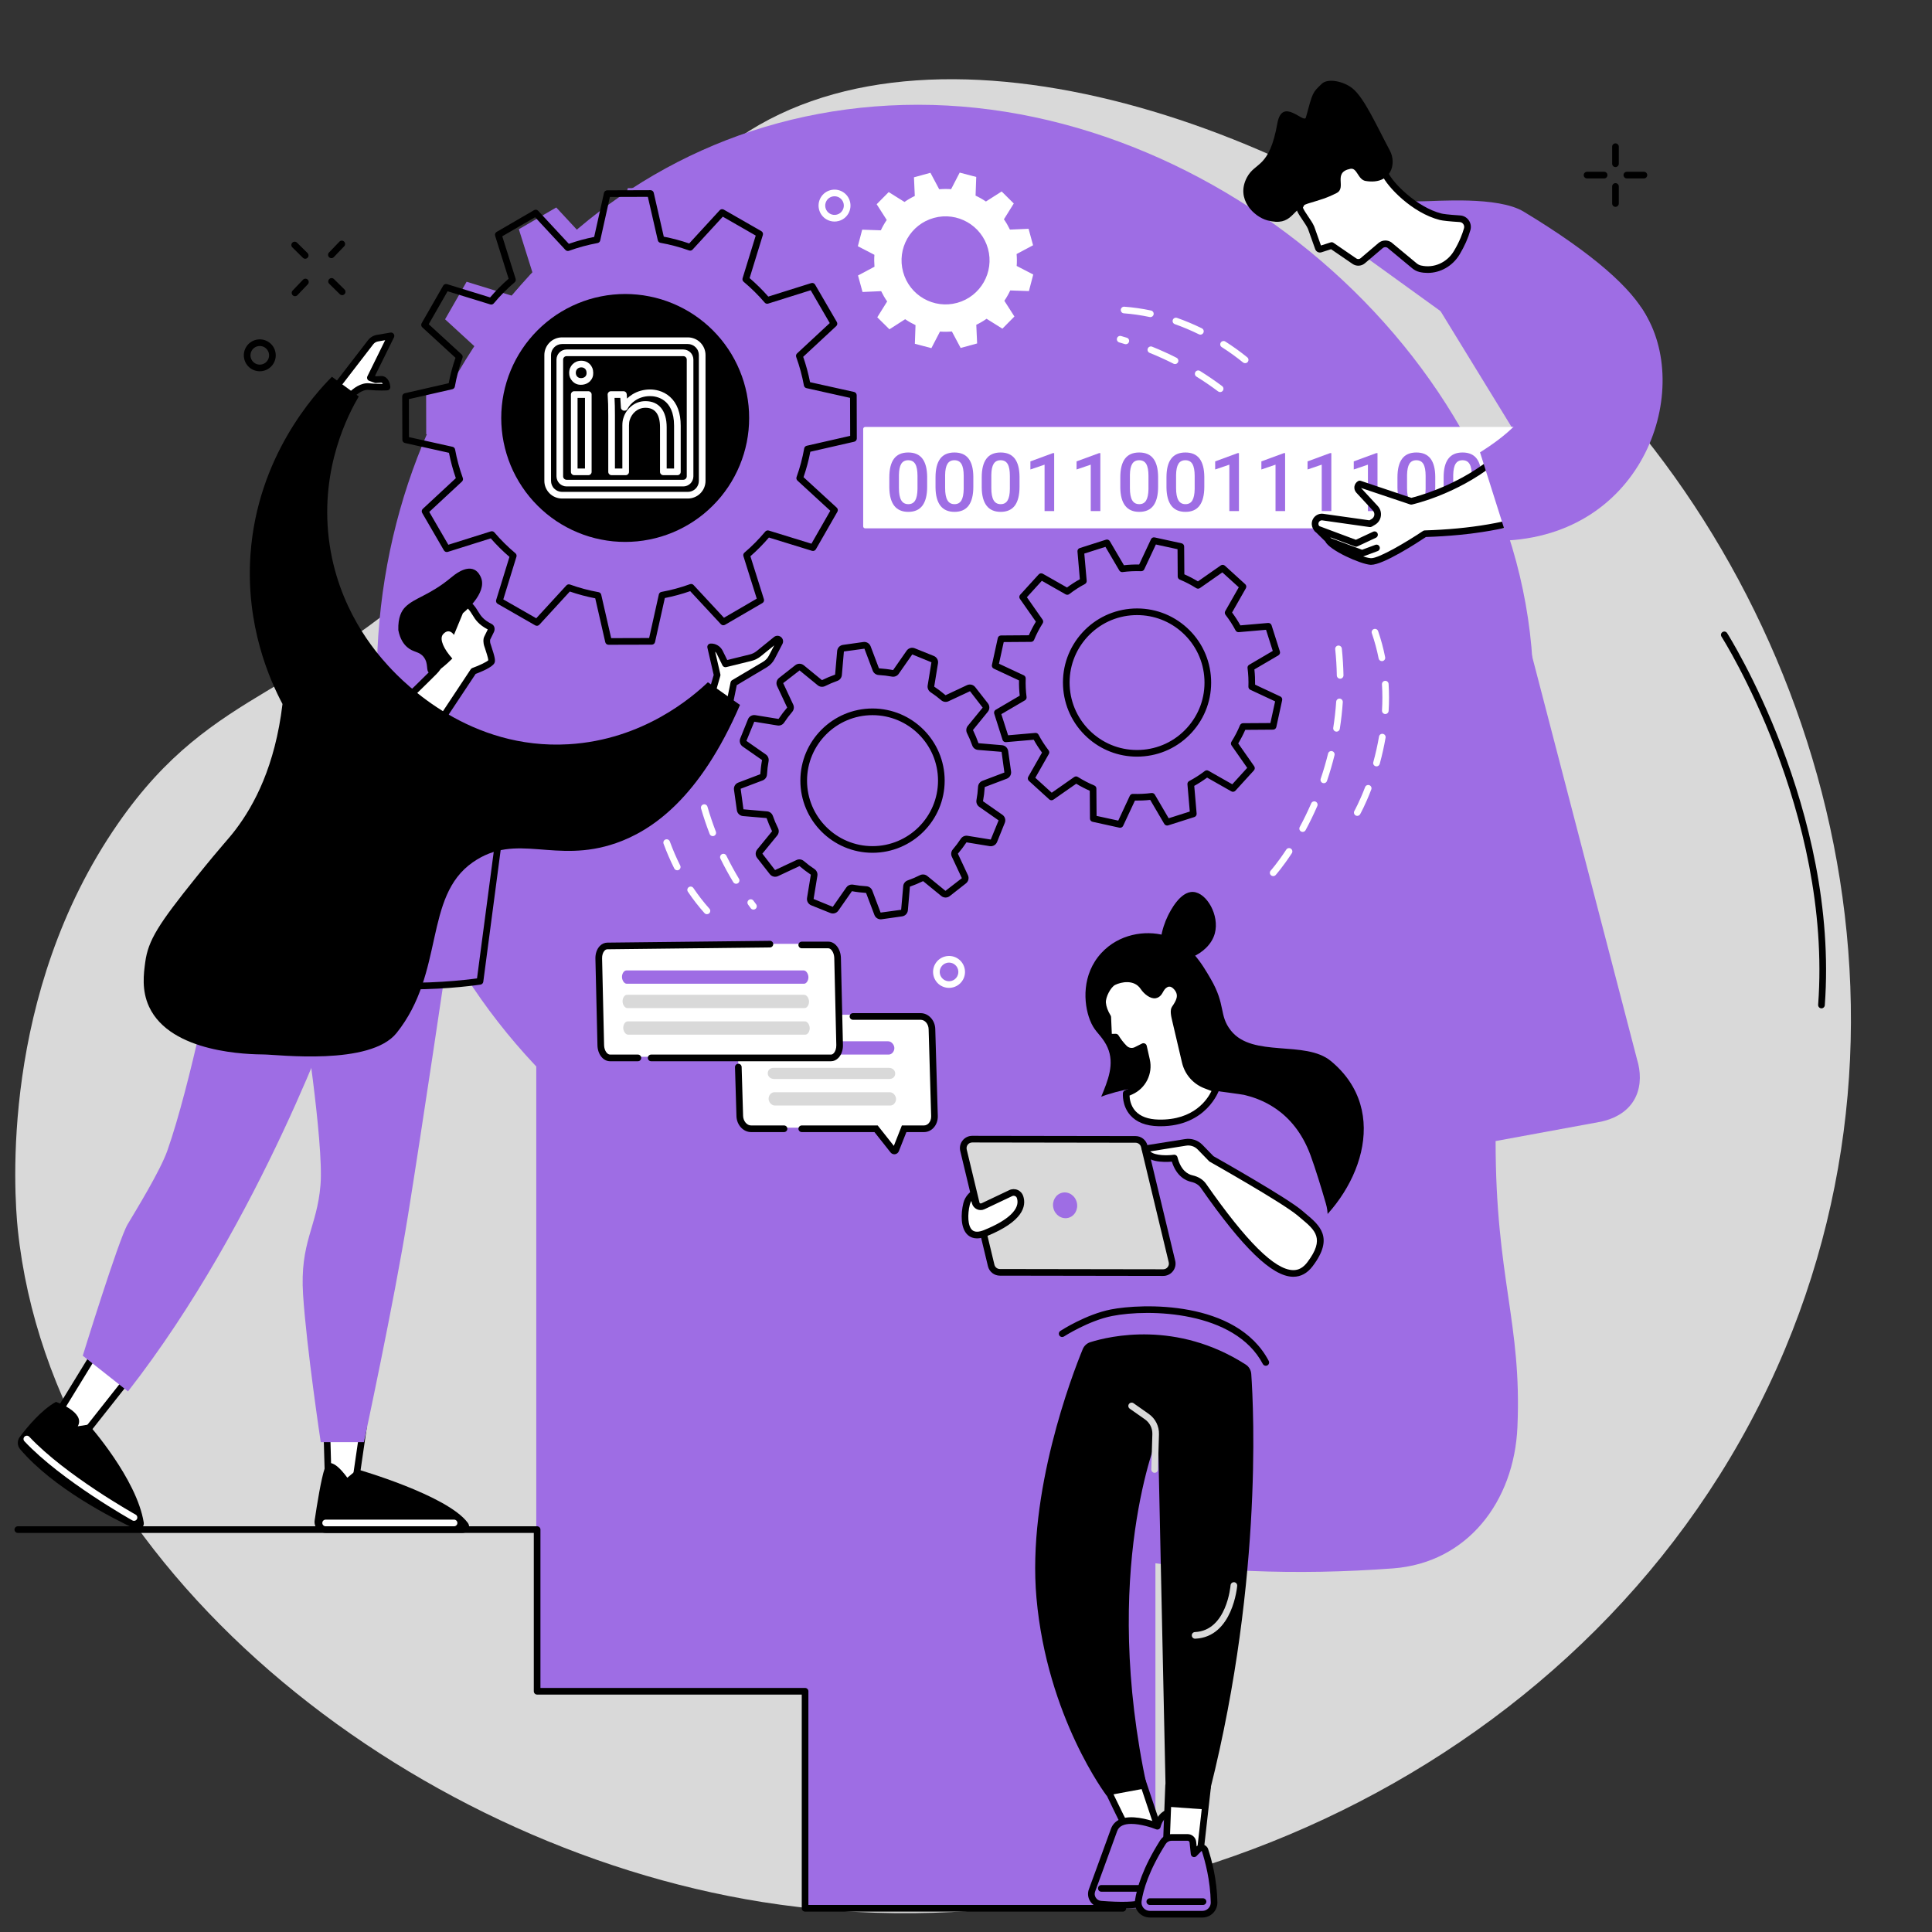 <svg xmlns="http://www.w3.org/2000/svg" xmlns:xlink="http://www.w3.org/1999/xlink" width="350" zoomAndPan="magnify" viewBox="0 0 262.5 262.5" height="350" preserveAspectRatio="xMidYMid meet" version="1.0"><rect x="0" y="0" width="262.5" height="262.5" fill="#333333" stroke="none"/><defs><clipPath id="5c0d003e01"><path d="M 68.102 39.945 L 101.785 39.945 L 101.785 73.629 L 68.102 73.629 Z M 68.102 39.945 " clip-rule="nonzero"/></clipPath></defs><path fill="#d9d9d9" d="M 62.523 74.324 C 88.5 48.18 82.734 30.723 100.508 18.621 C 127.859 -0.008 177.234 17.09 207.348 42.707 C 244.23 74.086 264.207 131.473 242.527 183.305 C 219.441 238.5 157.754 267.059 103.555 258.426 C 55.152 250.715 7.188 212.809 2.418 167.055 C 1.902 162.098 0.004 135.051 16.004 111.938 C 29.227 92.836 41.93 95.051 62.523 74.324 " fill-opacity="1" fill-rule="nonzero"/><path fill="#9e6de4" d="M 195.504 41.914 L 208.469 63.055 L 216.848 45.703 L 195.504 41.914 " fill-opacity="1" fill-rule="nonzero"/><path fill="#9e6de4" d="M 208.34 93.848 C 208.34 136.332 173.898 170.773 131.418 170.773 C 88.934 170.773 51.195 134.742 51.195 92.258 C 51.195 49.773 82.25 14.234 124.734 14.234 C 167.223 14.234 208.34 51.367 208.34 93.848 " fill-opacity="1" fill-rule="nonzero"/><path fill="#9e6de4" d="M 102.398 159.988 L 107.695 201.223 C 140.258 211.016 162.914 215.059 189.258 213.098 C 199.359 212.348 205.734 204.004 206.172 193.887 C 206.789 179.711 203.207 173.715 203.207 155.035 L 217.562 152.395 C 222.648 151.234 223.43 147.211 222.426 143.949 L 207.559 86.832 L 102.398 159.988 " fill-opacity="1" fill-rule="nonzero"/><path fill="#9e6de4" d="M 156.988 259.277 L 109.387 259.277 L 109.387 230.082 L 72.863 230.082 L 72.863 134.945 L 156.988 134.945 L 156.988 259.277 " fill-opacity="1" fill-rule="nonzero"/><path fill="#9e6de4" d="M 163.434 99.125 C 159.859 103.055 153.777 103.336 149.852 99.762 C 145.926 96.188 145.641 90.105 149.215 86.176 C 152.789 82.254 158.875 81.969 162.801 85.543 C 166.727 89.117 167.012 95.199 163.434 99.125 Z M 170.719 79.621 L 167.957 77.109 L 164.613 79.445 C 163.867 78.977 163.098 78.578 162.301 78.25 L 162.273 74.172 L 158.625 73.375 L 156.898 77.074 C 156.031 77.043 155.164 77.082 154.301 77.195 L 152.238 73.672 L 148.68 74.809 L 149.031 78.867 C 148.273 79.27 147.539 79.742 146.844 80.277 L 143.297 78.262 L 140.781 81.023 L 143.117 84.367 C 142.652 85.109 142.25 85.883 141.922 86.676 L 137.848 86.703 L 137.047 90.352 L 140.746 92.078 C 140.715 92.945 140.758 93.816 140.867 94.676 L 137.348 96.742 L 138.48 100.301 L 142.543 99.945 C 142.941 100.707 143.414 101.438 143.949 102.137 L 141.934 105.684 L 144.699 108.195 L 148.039 105.859 C 148.781 106.328 149.555 106.727 150.348 107.059 L 150.375 111.133 L 154.027 111.93 L 155.754 108.234 C 156.621 108.266 157.488 108.223 158.348 108.113 L 160.414 111.629 L 163.973 110.496 L 163.621 106.438 C 164.383 106.035 165.113 105.562 165.809 105.027 L 169.355 107.043 L 171.871 104.281 L 169.531 100.938 C 170 100.195 170.402 99.422 170.73 98.629 L 174.805 98.602 L 175.602 94.953 L 171.906 93.227 C 171.938 92.359 171.898 91.488 171.781 90.629 L 175.305 88.566 L 174.168 85.004 L 170.109 85.359 C 169.707 84.598 169.234 83.867 168.703 83.172 L 170.719 79.621 " fill-opacity="1" fill-rule="nonzero"/><path fill="#000000" d="M 154.5 83.574 C 154.355 83.574 154.211 83.574 154.062 83.582 C 151.617 83.695 149.363 84.758 147.715 86.566 C 146.066 88.379 145.223 90.719 145.336 93.164 C 145.453 95.609 146.512 97.863 148.32 99.512 C 150.129 101.16 152.473 102.008 154.922 101.891 C 157.363 101.777 159.621 100.719 161.266 98.906 C 162.914 97.098 163.762 94.754 163.645 92.309 C 163.531 89.863 162.469 87.609 160.66 85.961 C 158.961 84.414 156.785 83.574 154.5 83.574 Z M 154.48 102.805 C 151.969 102.805 149.582 101.883 147.711 100.18 C 145.727 98.371 144.562 95.895 144.434 93.207 C 144.309 90.52 145.238 87.949 147.047 85.957 C 148.859 83.973 151.336 82.809 154.02 82.68 C 156.711 82.559 159.281 83.484 161.27 85.293 C 163.258 87.105 164.422 89.582 164.547 92.266 C 164.672 94.953 163.746 97.527 161.934 99.516 C 160.125 101.504 157.648 102.668 154.961 102.793 C 154.801 102.801 154.641 102.805 154.48 102.805 Z M 148.992 110.855 L 151.938 111.496 L 153.508 108.125 C 153.586 107.961 153.758 107.855 153.938 107.867 C 154.773 107.895 155.621 107.855 156.457 107.746 C 156.637 107.727 156.812 107.812 156.906 107.965 L 158.785 111.176 L 161.656 110.262 L 161.336 106.562 C 161.32 106.379 161.414 106.207 161.574 106.121 C 162.305 105.734 163.023 105.277 163.699 104.754 C 163.844 104.645 164.039 104.629 164.195 104.723 L 167.43 106.559 L 169.457 104.328 L 167.328 101.281 C 167.223 101.133 167.219 100.938 167.312 100.785 C 167.77 100.062 168.16 99.305 168.477 98.539 C 168.547 98.375 168.711 98.266 168.891 98.262 L 172.609 98.238 L 173.25 95.293 L 169.879 93.719 C 169.715 93.645 169.613 93.473 169.621 93.293 C 169.652 92.457 169.609 91.605 169.504 90.773 C 169.477 90.59 169.562 90.418 169.723 90.324 L 172.93 88.441 L 172.016 85.57 L 168.316 85.891 C 168.133 85.91 167.961 85.812 167.875 85.652 C 167.488 84.922 167.031 84.207 166.508 83.531 C 166.398 83.387 166.383 83.191 166.473 83.031 L 168.312 79.797 L 166.082 77.77 L 163.035 79.902 C 162.887 80.004 162.691 80.012 162.535 79.914 C 161.816 79.457 161.062 79.066 160.293 78.75 C 160.129 78.68 160.016 78.516 160.016 78.336 L 159.992 74.621 L 157.047 73.98 L 155.473 77.348 C 155.395 77.512 155.238 77.613 155.047 77.609 C 154.207 77.578 153.355 77.617 152.527 77.727 C 152.348 77.75 152.172 77.664 152.078 77.508 L 150.195 74.301 L 147.324 75.215 L 147.648 78.914 C 147.664 79.094 147.566 79.266 147.406 79.352 C 146.672 79.738 145.961 80.199 145.285 80.719 C 145.137 80.832 144.941 80.844 144.785 80.754 L 141.555 78.914 L 139.523 81.145 L 141.656 84.191 C 141.758 84.34 141.766 84.539 141.668 84.691 C 141.211 85.414 140.82 86.168 140.504 86.934 C 140.434 87.102 140.27 87.211 140.09 87.211 L 136.375 87.238 L 135.73 90.18 L 139.102 91.754 C 139.266 91.832 139.367 92 139.363 92.18 C 139.332 93.02 139.371 93.871 139.48 94.703 C 139.504 94.883 139.418 95.059 139.262 95.152 L 136.051 97.031 L 136.969 99.902 L 140.668 99.582 C 140.852 99.566 141.023 99.66 141.105 99.82 C 141.492 100.555 141.953 101.266 142.473 101.945 C 142.586 102.09 142.598 102.285 142.508 102.441 L 140.668 105.676 L 142.898 107.707 L 145.945 105.574 C 146.094 105.469 146.293 105.465 146.445 105.562 C 147.168 106.016 147.922 106.41 148.688 106.727 C 148.855 106.797 148.965 106.957 148.965 107.137 Z M 152.191 112.465 C 152.16 112.465 152.129 112.461 152.094 112.457 L 148.445 111.656 C 148.242 111.613 148.094 111.43 148.094 111.219 L 148.066 107.441 C 147.438 107.164 146.82 106.844 146.223 106.484 L 143.121 108.652 C 142.945 108.773 142.711 108.758 142.559 108.613 L 139.797 106.098 C 139.641 105.957 139.602 105.727 139.707 105.543 L 141.578 102.254 C 141.16 101.691 140.781 101.105 140.453 100.508 L 136.688 100.836 C 136.473 100.855 136.281 100.723 136.215 100.523 L 135.082 96.961 C 135.02 96.762 135.105 96.543 135.285 96.438 L 138.551 94.52 C 138.473 93.836 138.441 93.141 138.453 92.449 L 135.023 90.848 C 134.832 90.758 134.727 90.547 134.773 90.34 L 135.57 86.691 C 135.613 86.488 135.797 86.34 136.008 86.34 L 139.785 86.312 C 140.062 85.684 140.383 85.066 140.746 84.465 L 138.574 81.367 C 138.453 81.195 138.469 80.961 138.613 80.805 L 141.129 78.043 C 141.27 77.887 141.5 77.848 141.684 77.953 L 144.973 79.824 C 145.535 79.406 146.121 79.031 146.719 78.699 L 146.395 74.934 C 146.375 74.723 146.504 74.527 146.707 74.465 L 150.266 73.328 C 150.469 73.262 150.688 73.348 150.793 73.531 L 152.707 76.797 C 153.395 76.719 154.09 76.688 154.777 76.699 L 156.383 73.27 C 156.469 73.078 156.68 72.973 156.887 73.02 L 160.535 73.816 C 160.742 73.863 160.891 74.043 160.891 74.254 L 160.918 78.031 C 161.547 78.309 162.164 78.629 162.762 78.992 L 165.863 76.824 C 166.035 76.703 166.27 76.719 166.426 76.859 L 169.188 79.375 C 169.344 79.516 169.379 79.746 169.273 79.93 L 167.402 83.219 C 167.82 83.785 168.199 84.371 168.531 84.969 L 172.297 84.641 C 172.508 84.625 172.699 84.754 172.766 84.953 L 173.898 88.512 C 173.965 88.715 173.879 88.93 173.699 89.039 L 170.434 90.953 C 170.508 91.641 170.539 92.336 170.531 93.027 L 173.957 94.629 C 174.148 94.715 174.254 94.926 174.207 95.133 L 173.414 98.781 C 173.367 98.988 173.184 99.137 172.973 99.137 L 169.195 99.164 C 168.918 99.789 168.598 100.41 168.238 101.008 L 170.406 104.109 C 170.527 104.281 170.512 104.516 170.371 104.672 L 167.855 107.434 C 167.711 107.59 167.48 107.625 167.297 107.52 L 164.008 105.652 C 163.445 106.07 162.859 106.445 162.262 106.777 L 162.586 110.543 C 162.605 110.754 162.477 110.949 162.273 111.012 L 158.715 112.145 C 158.516 112.211 158.297 112.125 158.191 111.945 L 156.277 108.68 C 155.586 108.758 154.895 108.785 154.203 108.777 L 152.602 112.203 C 152.527 112.367 152.363 112.465 152.191 112.465 " fill-opacity="1" fill-rule="nonzero"/><path fill="#9e6de4" d="M 101.457 63.5 C 97.297 70.754 88.047 73.262 80.793 69.102 C 73.539 64.941 71.031 55.691 75.191 48.438 C 79.352 41.184 88.602 38.676 95.855 42.836 C 103.109 46.996 105.617 56.246 101.457 63.5 Z M 106.012 31.043 L 100.906 28.113 L 96.566 32.848 C 95.262 32.379 93.941 32.027 92.605 31.793 L 91.176 25.539 L 85.297 25.555 L 83.902 31.824 C 82.555 32.074 81.234 32.43 79.949 32.898 L 75.578 28.188 L 70.496 31.145 L 72.418 37.262 C 71.387 38.141 70.422 39.113 69.535 40.172 L 63.398 38.281 L 60.473 43.383 L 65.203 47.727 C 64.738 49.031 64.383 50.352 64.148 51.684 L 57.895 53.117 L 57.91 58.996 L 64.18 60.391 C 64.43 61.738 64.785 63.059 65.25 64.34 L 60.543 68.711 L 63.5 73.797 L 69.617 71.871 C 70.496 72.902 71.469 73.867 72.527 74.758 L 70.637 80.895 L 75.738 83.82 L 80.082 79.09 C 81.387 79.555 82.707 79.91 84.043 80.145 L 85.473 86.398 L 91.352 86.383 L 92.746 80.109 C 94.09 79.863 95.414 79.504 96.699 79.039 L 101.07 83.75 L 106.152 80.793 L 104.227 74.672 C 105.262 73.797 106.223 72.824 107.113 71.762 L 113.25 73.652 L 116.176 68.551 L 111.445 64.207 C 111.91 62.906 112.266 61.582 112.5 60.25 L 118.754 58.82 L 118.738 52.941 L 112.465 51.547 C 112.219 50.199 111.863 48.879 111.395 47.594 L 116.105 43.223 L 113.148 38.141 L 107.027 40.062 C 106.152 39.031 105.18 38.07 104.117 37.18 L 106.012 31.043 " fill-opacity="1" fill-rule="nonzero"/><path fill="#000000" d="M 98.664 64.254 L 98.668 64.254 Z M 85.555 42.031 C 84.266 42.031 82.969 42.203 81.691 42.547 C 77.902 43.574 74.742 46.012 72.793 49.418 C 68.762 56.441 71.199 65.434 78.223 69.465 C 81.629 71.418 85.586 71.926 89.375 70.898 C 93.16 69.875 96.32 67.434 98.273 64.031 C 100.227 60.629 100.734 56.668 99.707 52.883 C 98.684 49.098 96.242 45.934 92.84 43.984 C 90.586 42.688 88.086 42.031 85.555 42.031 Z M 85.508 72.32 C 82.82 72.32 80.168 71.621 77.777 70.246 C 70.32 65.969 67.73 56.426 72.008 48.969 C 74.078 45.355 77.434 42.766 81.453 41.676 C 85.473 40.586 89.676 41.129 93.289 43.199 C 100.746 47.477 103.332 57.023 99.055 64.48 C 96.984 68.09 93.629 70.684 89.609 71.77 C 88.254 72.137 86.875 72.32 85.508 72.32 Z M 77.289 79.395 C 77.344 79.395 77.395 79.402 77.441 79.418 C 78.723 79.879 80.027 80.227 81.328 80.457 C 81.508 80.488 81.648 80.625 81.688 80.801 L 83.039 86.703 L 88.199 86.688 L 89.516 80.766 C 89.555 80.59 89.695 80.453 89.875 80.422 C 91.191 80.18 92.496 79.828 93.75 79.371 C 93.922 79.309 94.113 79.355 94.234 79.488 L 98.363 83.934 L 102.82 81.34 L 101.008 75.566 C 100.953 75.391 101.008 75.203 101.145 75.086 C 102.152 74.23 103.102 73.27 103.973 72.227 C 104.09 72.09 104.281 72.035 104.453 72.086 L 110.25 73.871 L 112.812 69.398 L 108.348 65.297 C 108.215 65.176 108.168 64.984 108.23 64.812 C 108.688 63.535 109.035 62.227 109.266 60.93 C 109.297 60.75 109.434 60.605 109.609 60.566 L 115.512 59.219 L 115.496 54.059 L 109.578 52.738 C 109.398 52.699 109.266 52.559 109.23 52.383 C 108.988 51.066 108.637 49.762 108.18 48.504 C 108.117 48.332 108.164 48.145 108.297 48.02 L 112.738 43.895 L 110.148 39.434 L 104.371 41.25 C 104.199 41.305 104.012 41.25 103.895 41.109 C 103.039 40.105 102.078 39.156 101.035 38.281 C 100.898 38.164 100.844 37.973 100.895 37.805 L 102.68 32.008 L 98.207 29.441 L 94.105 33.906 C 93.984 34.043 93.793 34.09 93.621 34.027 C 92.344 33.57 91.035 33.223 89.734 32.992 C 89.559 32.961 89.414 32.824 89.375 32.645 L 88.023 26.746 L 82.867 26.762 L 81.551 32.68 C 81.508 32.855 81.367 32.992 81.191 33.023 C 79.875 33.266 78.57 33.621 77.312 34.074 C 77.141 34.137 76.953 34.09 76.828 33.961 L 72.703 29.516 L 68.242 32.105 L 70.059 37.883 C 70.113 38.055 70.059 38.246 69.918 38.363 C 68.914 39.219 67.961 40.18 67.09 41.219 C 66.973 41.359 66.785 41.414 66.609 41.359 L 60.816 39.574 L 58.25 44.051 L 62.715 48.148 C 62.852 48.273 62.898 48.465 62.836 48.633 C 62.379 49.914 62.031 51.219 61.801 52.52 C 61.77 52.699 61.633 52.84 61.457 52.883 L 55.555 54.23 L 55.566 59.391 L 61.488 60.707 C 61.664 60.746 61.801 60.887 61.832 61.066 C 62.074 62.383 62.43 63.688 62.883 64.945 C 62.945 65.113 62.898 65.305 62.766 65.43 L 58.324 69.555 L 60.914 74.016 L 66.691 72.199 C 66.863 72.145 67.055 72.199 67.172 72.336 C 68.023 73.344 68.988 74.293 70.027 75.168 C 70.168 75.285 70.223 75.473 70.168 75.645 L 68.383 81.438 L 72.859 84.004 L 76.957 79.539 C 77.047 79.445 77.168 79.395 77.289 79.395 Z M 82.68 87.605 C 82.469 87.605 82.285 87.461 82.238 87.254 L 80.875 81.293 C 79.719 81.07 78.562 80.762 77.422 80.371 L 73.281 84.883 C 73.137 85.035 72.906 85.074 72.723 84.969 L 67.621 82.043 C 67.438 81.938 67.352 81.719 67.414 81.52 L 69.219 75.664 C 68.305 74.879 67.453 74.035 66.68 73.148 L 60.844 74.984 C 60.641 75.047 60.422 74.961 60.316 74.781 L 57.363 69.695 C 57.254 69.512 57.289 69.281 57.445 69.137 L 61.934 64.969 C 61.543 63.848 61.23 62.691 61 61.523 L 55.02 60.191 C 54.812 60.148 54.668 59.965 54.668 59.754 L 54.648 53.871 C 54.648 53.66 54.797 53.477 55 53.43 L 60.965 52.066 C 61.184 50.91 61.492 49.75 61.887 48.613 L 57.375 44.473 C 57.219 44.328 57.184 44.098 57.289 43.914 L 60.215 38.812 C 60.316 38.629 60.535 38.547 60.738 38.605 L 66.59 40.41 C 67.375 39.496 68.219 38.645 69.105 37.871 L 67.273 32.035 C 67.207 31.832 67.293 31.613 67.477 31.508 L 72.562 28.555 C 72.742 28.445 72.977 28.48 73.117 28.637 L 77.289 33.129 C 78.41 32.734 79.566 32.422 80.73 32.191 L 82.062 26.211 C 82.109 26.008 82.293 25.859 82.504 25.859 L 88.383 25.84 C 88.383 25.84 88.383 25.84 88.387 25.84 C 88.594 25.84 88.777 25.988 88.824 26.191 L 90.188 32.156 C 91.344 32.379 92.504 32.688 93.641 33.078 L 97.785 28.566 C 97.926 28.41 98.156 28.375 98.34 28.48 L 103.441 31.406 C 103.625 31.508 103.711 31.727 103.648 31.93 L 101.848 37.785 C 102.762 38.57 103.613 39.41 104.387 40.297 L 110.223 38.465 C 110.426 38.402 110.641 38.484 110.746 38.668 L 113.703 43.754 C 113.809 43.934 113.773 44.168 113.617 44.309 L 109.129 48.48 C 109.52 49.602 109.832 50.758 110.062 51.926 L 116.043 53.254 C 116.25 53.301 116.395 53.484 116.398 53.695 L 116.414 59.574 C 116.414 59.785 116.27 59.969 116.062 60.016 L 110.098 61.379 C 109.879 62.535 109.57 63.691 109.176 64.832 L 113.691 68.977 C 113.844 69.117 113.883 69.348 113.777 69.531 L 110.852 74.633 C 110.746 74.816 110.527 74.902 110.328 74.84 L 104.473 73.035 C 103.688 73.949 102.844 74.805 101.957 75.578 L 103.793 81.414 C 103.855 81.613 103.77 81.832 103.586 81.938 L 98.504 84.895 C 98.32 85 98.09 84.965 97.945 84.809 L 93.777 80.32 C 92.656 80.711 91.5 81.023 90.332 81.254 L 89 87.234 C 88.953 87.441 88.773 87.586 88.562 87.59 L 82.68 87.605 " fill-opacity="1" fill-rule="nonzero"/><path fill="#9e6de4" d="M 118.547 115.414 C 113.387 115.414 109.199 111.23 109.199 106.062 C 109.199 100.902 113.387 96.715 118.547 96.715 C 123.711 96.715 127.898 100.902 127.898 106.062 C 127.898 111.23 123.711 115.414 118.547 115.414 Z M 136.535 102.105 C 136.5 101.887 136.324 101.719 136.105 101.703 L 132.922 101.441 C 132.738 101.426 132.582 101.301 132.52 101.125 C 132.312 100.535 132.066 99.961 131.793 99.41 C 131.711 99.242 131.73 99.047 131.848 98.902 L 133.863 96.43 C 134.004 96.258 134.004 96.016 133.871 95.84 L 132.148 93.637 C 132.012 93.465 131.773 93.406 131.574 93.5 L 128.688 94.871 C 128.52 94.949 128.32 94.922 128.18 94.801 C 127.707 94.398 127.211 94.023 126.691 93.68 C 126.539 93.578 126.457 93.398 126.484 93.215 L 127 90.059 C 127.035 89.84 126.914 89.629 126.707 89.543 L 124.117 88.5 C 123.914 88.418 123.68 88.488 123.555 88.668 L 121.738 91.293 C 121.633 91.449 121.449 91.52 121.266 91.488 C 120.66 91.375 120.043 91.301 119.418 91.266 C 119.23 91.254 119.066 91.141 119 90.965 L 117.871 87.977 C 117.793 87.77 117.582 87.645 117.363 87.676 L 114.594 88.07 C 114.375 88.098 114.207 88.277 114.191 88.5 L 113.934 91.684 C 113.914 91.867 113.793 92.023 113.617 92.086 C 113.023 92.293 112.453 92.535 111.898 92.812 C 111.734 92.895 111.535 92.879 111.391 92.762 L 108.922 90.742 C 108.754 90.602 108.508 90.598 108.332 90.734 L 106.133 92.461 C 105.961 92.594 105.902 92.836 105.996 93.031 L 107.363 95.922 C 107.445 96.09 107.414 96.289 107.293 96.43 C 106.891 96.902 106.516 97.398 106.176 97.918 C 106.074 98.074 105.891 98.156 105.711 98.125 L 102.555 97.613 C 102.336 97.578 102.125 97.695 102.043 97.902 L 100.996 100.496 C 100.914 100.699 100.984 100.934 101.168 101.059 L 103.789 102.875 C 103.941 102.98 104.016 103.168 103.98 103.348 C 103.871 103.957 103.797 104.574 103.762 105.199 C 103.75 105.387 103.633 105.547 103.461 105.613 L 100.473 106.746 C 100.266 106.824 100.145 107.035 100.172 107.254 L 100.562 110.023 C 100.594 110.242 100.773 110.41 100.992 110.43 L 104.176 110.688 C 104.363 110.703 104.52 110.828 104.578 111.004 C 104.789 111.594 105.027 112.168 105.305 112.723 C 105.391 112.887 105.371 113.086 105.254 113.227 L 103.234 115.699 C 103.098 115.871 103.094 116.117 103.227 116.289 L 104.953 118.492 C 105.086 118.664 105.324 118.723 105.523 118.629 L 108.41 117.258 C 108.582 117.18 108.777 117.207 108.918 117.328 C 109.391 117.734 109.887 118.105 110.402 118.449 C 110.559 118.551 110.645 118.73 110.613 118.914 L 110.098 122.07 C 110.062 122.289 110.184 122.504 110.387 122.586 L 112.98 123.629 C 113.184 123.711 113.422 123.641 113.547 123.461 L 115.359 120.836 C 115.465 120.684 115.648 120.609 115.832 120.645 C 116.438 120.754 117.055 120.828 117.684 120.863 C 117.867 120.875 118.031 120.988 118.098 121.164 L 119.227 124.152 C 119.305 124.359 119.516 124.484 119.734 124.453 L 122.504 124.062 C 122.719 124.031 122.887 123.852 122.906 123.633 L 123.168 120.445 C 123.18 120.262 123.305 120.105 123.48 120.043 C 124.074 119.836 124.645 119.594 125.195 119.316 C 125.363 119.234 125.562 119.25 125.703 119.371 L 128.176 121.387 C 128.344 121.527 128.59 121.531 128.766 121.395 L 130.965 119.672 C 131.141 119.535 131.195 119.297 131.102 119.098 L 129.734 116.207 C 129.652 116.039 129.684 115.844 129.805 115.699 C 130.207 115.227 130.578 114.73 130.922 114.211 C 131.023 114.059 131.207 113.973 131.391 114.004 L 134.543 114.52 C 134.762 114.555 134.973 114.434 135.055 114.227 L 136.102 111.633 C 136.184 111.43 136.113 111.195 135.93 111.07 L 133.309 109.254 C 133.156 109.148 133.082 108.965 133.117 108.781 C 133.23 108.172 133.301 107.555 133.34 106.93 C 133.348 106.746 133.465 106.582 133.641 106.516 L 136.625 105.383 C 136.832 105.305 136.957 105.094 136.926 104.875 L 136.535 102.105 " fill-opacity="1" fill-rule="nonzero"/><path fill="#000000" d="M 118.547 97.168 C 113.641 97.168 109.652 101.156 109.652 106.062 C 109.652 110.973 113.641 114.965 118.547 114.965 C 123.457 114.965 127.449 110.973 127.449 106.062 C 127.449 101.156 123.457 97.168 118.547 97.168 Z M 118.547 115.867 C 113.145 115.867 108.746 111.469 108.746 106.062 C 108.746 100.66 113.145 96.262 118.547 96.262 C 123.953 96.262 128.352 100.66 128.352 106.062 C 128.352 111.469 123.953 115.867 118.547 115.867 Z M 115.746 120.184 C 115.801 120.184 115.859 120.188 115.914 120.199 C 116.496 120.309 117.102 120.379 117.707 120.414 C 118.07 120.434 118.391 120.664 118.52 121.004 L 119.648 123.992 L 122.438 123.613 L 122.719 120.41 C 122.746 120.047 122.988 119.738 123.332 119.617 C 123.906 119.418 124.465 119.18 124.996 118.91 C 125.32 118.75 125.711 118.793 125.992 119.02 L 128.461 121.039 L 130.688 119.316 L 129.324 116.398 C 129.172 116.074 129.223 115.684 129.461 115.406 C 129.852 114.949 130.215 114.465 130.543 113.965 C 130.746 113.66 131.102 113.5 131.461 113.559 L 134.613 114.07 L 135.68 111.465 L 133.051 109.625 C 132.754 109.422 132.605 109.059 132.672 108.699 C 132.781 108.117 132.852 107.512 132.887 106.902 C 132.91 106.539 133.141 106.223 133.477 106.094 L 136.465 104.961 L 136.086 102.168 C 136.086 102.16 136.078 102.152 136.066 102.152 L 132.887 101.891 C 132.523 101.863 132.211 101.621 132.094 101.273 C 131.891 100.703 131.656 100.145 131.387 99.613 C 131.227 99.285 131.27 98.895 131.496 98.617 L 133.516 96.145 L 131.793 93.914 L 128.879 95.277 C 128.551 95.434 128.164 95.379 127.887 95.145 C 127.43 94.754 126.945 94.387 126.445 94.059 C 126.141 93.859 125.984 93.5 126.039 93.145 L 126.555 89.984 L 123.949 88.918 L 122.109 91.551 C 121.906 91.848 121.539 91.996 121.184 91.93 C 120.598 91.824 119.996 91.75 119.391 91.715 C 119.027 91.695 118.707 91.465 118.578 91.125 L 117.449 88.137 L 114.66 88.516 L 114.383 91.719 C 114.352 92.082 114.109 92.391 113.766 92.512 C 113.195 92.715 112.633 92.953 112.105 93.219 C 111.777 93.379 111.387 93.34 111.105 93.109 L 108.637 91.09 L 106.41 92.816 L 107.773 95.73 C 107.926 96.055 107.875 96.445 107.637 96.723 C 107.246 97.18 106.883 97.664 106.551 98.164 C 106.352 98.469 105.992 98.629 105.637 98.57 L 102.484 98.059 L 101.414 100.664 L 104.047 102.504 C 104.344 102.707 104.492 103.07 104.426 103.43 C 104.316 104.016 104.246 104.617 104.211 105.227 C 104.191 105.59 103.957 105.906 103.621 106.035 L 100.633 107.168 L 101.012 109.961 L 104.215 110.238 C 104.574 110.266 104.883 110.508 105.008 110.852 C 105.207 111.426 105.441 111.984 105.711 112.52 C 105.871 112.844 105.832 113.234 105.602 113.516 L 103.582 115.984 L 105.305 118.215 L 108.219 116.852 C 108.543 116.695 108.934 116.75 109.211 116.984 C 109.668 117.375 110.152 117.742 110.652 118.07 C 110.957 118.273 111.117 118.633 111.059 118.988 L 110.543 122.145 L 113.148 123.211 L 114.988 120.578 C 115.16 120.328 115.445 120.184 115.746 120.184 Z M 119.668 124.91 C 119.285 124.91 118.945 124.676 118.805 124.312 L 117.672 121.324 C 117.012 121.277 116.371 121.203 115.75 121.086 L 113.914 123.715 C 113.668 124.074 113.215 124.211 112.812 124.047 L 110.219 123.004 C 109.816 122.84 109.582 122.426 109.652 122 L 110.168 118.844 C 109.625 118.473 109.109 118.086 108.625 117.672 L 105.719 119.035 C 105.324 119.223 104.863 119.113 104.594 118.77 L 102.871 116.566 C 102.605 116.227 102.609 115.754 102.883 115.414 L 104.902 112.941 C 104.617 112.355 104.367 111.762 104.156 111.152 L 100.957 110.879 C 100.523 110.844 100.18 110.516 100.117 110.086 L 99.727 107.316 C 99.664 106.887 99.906 106.48 100.312 106.328 L 103.301 105.191 C 103.348 104.531 103.422 103.887 103.539 103.266 L 100.91 101.434 C 100.555 101.184 100.418 100.73 100.578 100.328 L 101.625 97.734 C 101.785 97.328 102.199 97.098 102.629 97.168 L 105.781 97.68 C 106.148 97.137 106.535 96.621 106.953 96.137 L 105.59 93.227 C 105.402 92.832 105.512 92.371 105.855 92.105 L 108.055 90.379 C 108.398 90.113 108.871 90.117 109.211 90.391 L 111.68 92.41 C 112.262 92.125 112.855 91.875 113.465 91.66 L 113.742 88.461 C 113.777 88.027 114.102 87.684 114.531 87.621 L 117.301 87.23 C 117.727 87.168 118.137 87.41 118.293 87.816 L 119.422 90.805 C 120.086 90.852 120.727 90.926 121.348 91.043 L 123.18 88.414 C 123.43 88.055 123.883 87.918 124.285 88.082 L 126.879 89.125 C 127.281 89.289 127.516 89.703 127.445 90.129 L 126.93 93.289 C 127.473 93.656 127.988 94.043 128.473 94.457 L 131.379 93.094 C 131.773 92.91 132.234 93.016 132.504 93.359 L 134.227 95.562 C 134.492 95.902 134.488 96.379 134.211 96.715 L 132.195 99.188 C 132.48 99.773 132.73 100.367 132.945 100.977 L 136.141 101.25 C 136.574 101.285 136.918 101.613 136.98 102.043 L 137.371 104.812 C 137.434 105.242 137.191 105.648 136.785 105.805 L 133.797 106.938 C 133.754 107.602 133.676 108.242 133.559 108.863 L 136.188 110.699 C 136.547 110.945 136.684 111.398 136.52 111.801 L 135.473 114.398 C 135.312 114.801 134.898 115.031 134.469 114.965 L 131.316 114.449 C 130.949 114.992 130.562 115.508 130.148 115.992 L 131.508 118.902 C 131.695 119.297 131.586 119.758 131.242 120.027 L 129.043 121.75 C 128.699 122.02 128.227 122.012 127.891 121.738 L 125.422 119.719 C 124.836 120.004 124.238 120.254 123.629 120.469 L 123.355 123.668 C 123.32 124.102 122.996 124.445 122.566 124.508 L 119.797 124.898 C 119.754 124.906 119.711 124.91 119.668 124.91 " fill-opacity="1" fill-rule="nonzero"/><path fill="#ffffff" d="M 130.051 41.148 C 126.867 42.02 123.578 40.145 122.707 36.957 C 121.832 33.77 123.707 30.48 126.895 29.605 C 130.074 28.734 133.363 30.613 134.238 33.797 C 135.109 36.984 133.234 40.273 130.051 41.148 Z M 140.363 33.324 L 139.75 31.082 L 137.219 31.195 C 136.98 30.703 136.711 30.234 136.402 29.797 L 137.742 27.648 L 136.094 26.016 L 133.957 27.379 C 133.512 27.078 133.043 26.809 132.551 26.582 L 132.641 24.043 L 130.391 23.453 L 129.227 25.703 C 128.695 25.664 128.152 25.668 127.609 25.715 L 126.418 23.477 L 124.18 24.09 L 124.293 26.625 C 123.801 26.859 123.332 27.133 122.895 27.441 L 120.746 26.098 L 119.113 27.75 L 120.48 29.887 C 120.176 30.332 119.906 30.805 119.68 31.293 L 117.145 31.207 L 116.555 33.453 L 118.805 34.621 C 118.766 35.152 118.77 35.695 118.816 36.238 L 116.578 37.43 L 117.191 39.672 L 119.723 39.559 C 119.961 40.051 120.23 40.52 120.539 40.957 L 119.195 43.109 L 120.848 44.742 L 122.984 43.371 C 123.43 43.676 123.902 43.945 124.391 44.176 L 124.301 46.711 L 126.547 47.301 L 127.715 45.051 C 128.246 45.09 128.789 45.086 129.332 45.039 L 130.523 47.277 L 132.762 46.664 L 132.648 44.129 C 133.141 43.895 133.609 43.621 134.047 43.312 L 136.195 44.656 L 137.828 43.004 L 136.461 40.867 C 136.766 40.422 137.031 39.953 137.262 39.461 L 139.797 39.551 L 140.387 37.301 L 138.137 36.133 C 138.176 35.602 138.172 35.059 138.125 34.516 L 140.363 33.324 " fill-opacity="1" fill-rule="nonzero"/><path fill="#ffffff" d="M 182.086 92.215 C 181.84 92.215 181.641 92.02 181.633 91.773 C 181.613 90.59 181.539 89.391 181.414 88.207 C 181.387 87.961 181.57 87.738 181.816 87.711 C 182.062 87.691 182.285 87.867 182.312 88.113 C 182.438 89.324 182.516 90.547 182.539 91.754 C 182.543 92.004 182.344 92.211 182.094 92.215 C 182.09 92.215 182.09 92.215 182.086 92.215 Z M 181.594 99.41 C 181.57 99.41 181.547 99.406 181.523 99.402 C 181.277 99.363 181.109 99.133 181.148 98.887 C 181.332 97.715 181.465 96.523 181.547 95.34 C 181.562 95.094 181.781 94.898 182.027 94.922 C 182.273 94.938 182.461 95.152 182.445 95.402 C 182.363 96.609 182.227 97.828 182.039 99.027 C 182.004 99.25 181.812 99.41 181.594 99.41 Z M 179.871 106.414 C 179.82 106.414 179.773 106.406 179.727 106.391 C 179.488 106.309 179.363 106.055 179.441 105.816 C 179.824 104.691 180.16 103.539 180.445 102.391 C 180.504 102.145 180.746 102 180.988 102.059 C 181.23 102.117 181.379 102.363 181.32 102.605 C 181.031 103.781 180.688 104.957 180.297 106.105 C 180.234 106.297 180.059 106.414 179.871 106.414 Z M 176.992 113.031 C 176.918 113.031 176.848 113.016 176.777 112.977 C 176.559 112.859 176.477 112.586 176.594 112.367 C 177.156 111.324 177.68 110.242 178.156 109.152 C 178.254 108.922 178.52 108.816 178.75 108.918 C 178.977 109.016 179.082 109.281 178.984 109.512 C 178.5 110.625 177.965 111.73 177.391 112.793 C 177.309 112.945 177.156 113.031 176.992 113.031 Z M 172.988 119.039 C 172.879 119.039 172.773 119 172.688 118.922 C 172.5 118.758 172.484 118.473 172.652 118.285 C 172.66 118.277 173.559 117.27 174.766 115.434 C 174.902 115.227 175.184 115.168 175.391 115.305 C 175.598 115.445 175.656 115.723 175.52 115.93 C 174.27 117.828 173.359 118.848 173.324 118.891 C 173.234 118.988 173.113 119.039 172.988 119.039 " fill-opacity="1" fill-rule="nonzero"/><path fill="#ffffff" d="M 187.758 89.828 C 187.547 89.828 187.355 89.68 187.316 89.465 C 187.086 88.301 186.773 87.148 186.391 86.043 C 186.305 85.809 186.434 85.551 186.668 85.469 C 186.902 85.387 187.16 85.512 187.242 85.746 C 187.641 86.895 187.961 88.086 188.199 89.289 C 188.25 89.535 188.09 89.773 187.844 89.82 C 187.816 89.828 187.785 89.828 187.758 89.828 Z M 188.223 97.016 C 188.211 97.016 188.203 97.016 188.195 97.016 C 187.949 97 187.758 96.785 187.773 96.539 C 187.805 95.949 187.824 95.355 187.824 94.781 C 187.824 94.184 187.805 93.578 187.766 92.984 C 187.754 92.734 187.941 92.52 188.191 92.504 C 188.445 92.492 188.652 92.68 188.668 92.926 C 188.707 93.539 188.727 94.16 188.727 94.781 C 188.727 95.375 188.711 95.984 188.672 96.59 C 188.66 96.832 188.461 97.016 188.223 97.016 Z M 187.023 104.129 C 186.984 104.129 186.945 104.121 186.906 104.109 C 186.664 104.043 186.523 103.797 186.59 103.555 C 186.906 102.398 187.168 101.23 187.367 100.074 C 187.41 99.828 187.641 99.664 187.887 99.707 C 188.133 99.746 188.297 99.98 188.258 100.227 C 188.055 101.41 187.785 102.609 187.461 103.797 C 187.402 103.996 187.223 104.129 187.023 104.129 Z M 184.41 110.852 C 184.336 110.852 184.262 110.836 184.191 110.797 C 183.973 110.672 183.898 110.398 184.02 110.18 C 184.027 110.168 184.703 108.957 185.477 106.945 C 185.566 106.711 185.828 106.598 186.059 106.684 C 186.289 106.773 186.406 107.035 186.316 107.266 C 185.52 109.348 184.832 110.57 184.805 110.621 C 184.723 110.77 184.57 110.852 184.41 110.852 " fill-opacity="1" fill-rule="nonzero"/><path fill="#ffffff" d="M 152.965 46.77 C 152.922 46.77 152.875 46.762 152.832 46.75 C 152.582 46.672 152.328 46.594 152.074 46.523 C 151.832 46.453 151.695 46.203 151.766 45.965 C 151.832 45.723 152.086 45.586 152.324 45.656 C 152.582 45.73 152.84 45.805 153.098 45.887 C 153.336 45.957 153.469 46.211 153.395 46.449 C 153.336 46.645 153.156 46.77 152.965 46.77 Z M 159.652 49.465 C 159.586 49.465 159.516 49.449 159.449 49.418 C 158.395 48.883 157.301 48.387 156.195 47.941 C 155.965 47.848 155.855 47.586 155.949 47.355 C 156.039 47.125 156.305 47.012 156.535 47.102 C 157.664 47.559 158.781 48.062 159.855 48.609 C 160.078 48.723 160.168 48.996 160.055 49.215 C 159.977 49.375 159.816 49.465 159.652 49.465 Z M 165.777 53.27 C 165.684 53.27 165.59 53.242 165.508 53.184 C 164.559 52.469 163.562 51.793 162.559 51.168 C 162.348 51.035 162.285 50.758 162.418 50.543 C 162.547 50.332 162.828 50.27 163.039 50.398 C 164.062 51.039 165.078 51.73 166.051 52.461 C 166.25 52.609 166.289 52.891 166.141 53.09 C 166.051 53.211 165.914 53.27 165.777 53.27 " fill-opacity="1" fill-rule="nonzero"/><path fill="#ffffff" d="M 156.301 43.086 C 156.27 43.086 156.238 43.082 156.207 43.074 C 155.039 42.828 153.859 42.656 152.695 42.57 C 152.445 42.551 152.262 42.336 152.281 42.086 C 152.297 41.84 152.516 41.652 152.762 41.672 C 153.965 41.758 155.188 41.934 156.395 42.191 C 156.637 42.246 156.793 42.484 156.742 42.73 C 156.695 42.941 156.508 43.086 156.301 43.086 Z M 163.098 45.469 C 163.031 45.469 162.965 45.453 162.898 45.422 C 161.824 44.895 160.723 44.43 159.625 44.043 C 159.387 43.961 159.266 43.703 159.348 43.465 C 159.43 43.23 159.688 43.109 159.922 43.191 C 161.055 43.59 162.191 44.066 163.297 44.609 C 163.523 44.723 163.613 44.992 163.504 45.215 C 163.426 45.375 163.266 45.469 163.098 45.469 Z M 169.176 49.344 C 169.074 49.344 168.973 49.312 168.891 49.246 C 167.98 48.508 167.008 47.809 166 47.164 C 165.789 47.035 165.73 46.754 165.863 46.543 C 166 46.332 166.277 46.273 166.488 46.406 C 167.523 47.066 168.523 47.785 169.457 48.543 C 169.652 48.699 169.684 48.984 169.527 49.18 C 169.438 49.289 169.305 49.344 169.176 49.344 " fill-opacity="1" fill-rule="nonzero"/><path fill="#ffffff" d="M 96.84 113.602 C 96.66 113.602 96.488 113.492 96.422 113.312 C 95.984 112.184 95.594 111.023 95.254 109.855 C 95.188 109.617 95.324 109.367 95.562 109.297 C 95.801 109.227 96.051 109.367 96.121 109.605 C 96.453 110.746 96.836 111.887 97.262 112.988 C 97.352 113.219 97.238 113.484 97.004 113.574 C 96.949 113.594 96.895 113.602 96.84 113.602 Z M 100.016 120.078 C 99.863 120.078 99.715 120 99.629 119.859 C 99 118.82 98.414 117.742 97.883 116.656 C 97.773 116.434 97.867 116.164 98.09 116.051 C 98.316 115.941 98.582 116.035 98.691 116.258 C 99.215 117.32 99.789 118.375 100.402 119.395 C 100.531 119.609 100.461 119.887 100.246 120.016 C 100.176 120.059 100.094 120.078 100.016 120.078 Z M 102.371 123.586 C 102.234 123.586 102.098 123.523 102.008 123.406 C 101.883 123.238 101.762 123.07 101.641 122.902 C 101.496 122.699 101.539 122.418 101.742 122.273 C 101.941 122.125 102.227 122.172 102.371 122.375 C 102.492 122.539 102.609 122.703 102.734 122.863 C 102.883 123.066 102.84 123.348 102.641 123.496 C 102.559 123.559 102.465 123.586 102.371 123.586 " fill-opacity="1" fill-rule="nonzero"/><path fill="#ffffff" d="M 92.016 118.246 C 91.852 118.246 91.691 118.156 91.613 118 C 91.074 116.93 90.586 115.801 90.16 114.641 C 90.074 114.406 90.191 114.145 90.426 114.059 C 90.66 113.977 90.918 114.094 91.008 114.328 C 91.422 115.457 91.895 116.555 92.418 117.594 C 92.531 117.816 92.441 118.086 92.219 118.199 C 92.156 118.23 92.086 118.246 92.016 118.246 Z M 96.051 124.211 C 95.926 124.211 95.805 124.16 95.715 124.059 C 94.91 123.16 94.152 122.184 93.465 121.16 C 93.324 120.957 93.379 120.676 93.586 120.535 C 93.793 120.398 94.074 120.449 94.211 120.656 C 94.879 121.645 95.609 122.59 96.387 123.461 C 96.555 123.645 96.539 123.93 96.352 124.098 C 96.266 124.172 96.16 124.211 96.051 124.211 " fill-opacity="1" fill-rule="nonzero"/><path fill="#ffffff" d="M 128.945 130.789 C 128.836 130.789 128.727 130.801 128.617 130.832 C 128.293 130.918 128.016 131.129 127.848 131.422 C 127.5 132.027 127.707 132.801 128.312 133.152 C 128.918 133.5 129.691 133.293 130.043 132.688 C 130.211 132.395 130.254 132.055 130.168 131.727 C 130.082 131.402 129.871 131.129 129.578 130.957 C 129.383 130.848 129.164 130.789 128.945 130.789 Z M 128.941 134.223 C 128.574 134.223 128.203 134.129 127.859 133.934 C 126.824 133.332 126.469 132.004 127.066 130.969 C 127.359 130.469 127.824 130.109 128.383 129.961 C 128.945 129.809 129.527 129.887 130.031 130.176 C 130.531 130.469 130.891 130.934 131.039 131.492 C 131.191 132.055 131.113 132.637 130.824 133.141 C 130.422 133.832 129.691 134.223 128.941 134.223 " fill-opacity="1" fill-rule="nonzero"/><path fill="#ffffff" d="M 113.387 26.668 C 112.949 26.668 112.523 26.895 112.289 27.301 C 111.941 27.902 112.148 28.68 112.754 29.031 C 113.047 29.199 113.387 29.242 113.715 29.156 C 114.043 29.07 114.312 28.859 114.48 28.566 C 114.832 27.961 114.625 27.188 114.02 26.836 C 113.82 26.723 113.605 26.668 113.387 26.668 Z M 113.383 30.102 C 113.008 30.102 112.637 30.004 112.301 29.812 C 111.266 29.211 110.91 27.883 111.508 26.848 C 112.105 25.812 113.438 25.457 114.473 26.055 C 115.508 26.652 115.863 27.98 115.266 29.016 C 114.973 29.52 114.508 29.879 113.949 30.027 C 113.762 30.078 113.57 30.102 113.383 30.102 " fill-opacity="1" fill-rule="nonzero"/><path fill="#ffffff" d="M 44.414 194.59 L 44.625 202.109 L 48.191 202.109 L 49.391 193.887 L 44.414 194.59 " fill-opacity="1" fill-rule="nonzero"/><path fill="#000000" d="M 45.062 201.656 L 47.801 201.656 L 48.859 194.418 L 44.875 194.98 Z M 48.191 202.562 L 44.625 202.562 C 44.383 202.562 44.184 202.367 44.176 202.121 L 43.961 194.602 C 43.957 194.371 44.125 194.172 44.352 194.141 L 49.328 193.441 C 49.469 193.422 49.609 193.469 49.711 193.566 C 49.812 193.668 49.859 193.812 49.836 193.953 L 48.641 202.176 C 48.605 202.395 48.418 202.562 48.191 202.562 " fill-opacity="1" fill-rule="nonzero"/><path fill="#000000" d="M 62.824 208.277 L 44.316 208.277 C 43.355 208.277 42.613 207.512 42.754 206.555 C 43.074 204.391 43.633 200.926 44.121 199.492 C 44.844 197.352 47.188 200.781 47.188 200.781 L 48.559 199.641 C 48.559 199.641 60.754 203.133 63.551 206.895 C 64.004 207.496 63.578 208.277 62.824 208.277 " fill-opacity="1" fill-rule="nonzero"/><path fill="#ffffff" d="M 61.695 207.375 L 44.242 207.375 C 43.992 207.375 43.793 207.172 43.793 206.926 C 43.793 206.676 43.992 206.473 44.242 206.473 L 61.695 206.473 C 61.945 206.473 62.145 206.676 62.145 206.926 C 62.145 207.172 61.945 207.375 61.695 207.375 " fill-opacity="1" fill-rule="nonzero"/><path fill="#ffffff" d="M 17.973 186.59 L 11.191 195.18 L 7.602 192.492 L 13.406 183.012 L 17.973 186.59 " fill-opacity="1" fill-rule="nonzero"/><path fill="#000000" d="M 8.199 192.375 L 11.109 194.555 L 17.336 186.668 L 13.527 183.68 Z M 11.188 195.633 C 11.094 195.633 11 195.602 10.918 195.543 L 7.328 192.852 C 7.145 192.711 7.094 192.453 7.215 192.254 L 13.023 182.777 C 13.09 182.668 13.199 182.594 13.328 182.57 C 13.453 182.547 13.582 182.578 13.684 182.66 L 18.25 186.234 C 18.344 186.309 18.406 186.418 18.422 186.535 C 18.434 186.656 18.402 186.777 18.328 186.871 L 11.543 195.461 C 11.453 195.574 11.324 195.633 11.188 195.633 " fill-opacity="1" fill-rule="nonzero"/><path fill="#000000" d="M 18.359 207.727 C 15.25 206.277 7.254 202.211 2.734 196.902 C 2.328 196.426 2.316 195.727 2.695 195.227 C 3.656 193.945 5.609 191.57 7.602 190.473 C 7.602 190.473 11.652 191.879 10.566 193.789 L 12.043 193.555 C 12.043 193.555 18.57 200.887 19.527 206.855 C 19.633 207.508 18.957 208.008 18.359 207.727 " fill-opacity="1" fill-rule="nonzero"/><path fill="#ffffff" d="M 18.207 206.637 C 18.133 206.637 18.059 206.617 17.988 206.578 C 17.895 206.527 8.359 201.191 3.32 195.828 C 3.148 195.645 3.156 195.359 3.34 195.188 C 3.52 195.02 3.805 195.027 3.977 195.207 C 8.922 200.473 18.332 205.738 18.43 205.789 C 18.645 205.91 18.723 206.188 18.602 206.406 C 18.52 206.555 18.367 206.637 18.207 206.637 " fill-opacity="1" fill-rule="nonzero"/><path fill="#9e6de4" d="M 60.648 130.934 C 60.648 130.934 57.332 153.336 55.43 165.156 C 53.531 176.973 49.445 195.941 49.445 195.941 L 43.578 195.941 C 43.578 195.941 41.645 183.086 41.18 175.918 C 40.715 168.75 43.078 166.762 43.547 160.992 C 44.02 155.227 41.086 136.598 41.086 136.598 L 49.781 128.105 L 60.648 130.934 " fill-opacity="1" fill-rule="nonzero"/><path fill="#9e6de4" d="M 45.914 135.906 C 45.914 135.906 35.504 165.855 17.391 189.051 L 11.246 184.199 C 11.246 184.199 16.125 168.398 17.332 166.363 C 18.539 164.332 21.773 159.078 22.746 156.316 C 25.891 147.359 29.227 130.273 29.227 130.273 L 45.914 135.906 " fill-opacity="1" fill-rule="nonzero"/><path fill="#ffffff" d="M 50.582 98.812 C 50.582 98.812 54.18 103.164 57.496 101.992 C 60.008 101.105 61.254 100.504 61.875 100.113 C 62.203 99.91 62.199 99.438 61.879 99.219 C 61.355 98.867 60.66 98.184 60.5 96.969 L 64.336 91.184 C 64.336 91.184 66.5 90.406 66.773 89.883 C 66.918 89.617 66.414 88.238 66.203 87.578 C 66.133 87.363 66.094 86.891 66.199 86.695 L 66.684 85.715 C 66.781 85.543 66.785 85.273 66.609 85.188 C 64.762 84.254 64.824 83.418 63.973 82.453 C 63 81.344 60.301 80.699 59.227 83.789 C 58.914 84.684 58.539 85.305 58.648 86.609 C 58.246 86.539 57.875 86.629 57.645 86.891 C 57.219 87.375 57.449 88.277 58.16 88.902 C 58.461 89.164 59.414 89.633 59.574 89.672 C 59.746 89.715 59.941 90.305 59.004 91.246 C 51.59 98.664 50.582 98.812 50.582 98.812 " fill-opacity="1" fill-rule="nonzero"/><path fill="#000000" d="M 59.457 90.109 C 59.461 90.109 59.461 90.109 59.465 90.113 C 59.461 90.109 59.461 90.109 59.457 90.109 Z M 50.516 98.367 Z M 50.516 98.367 Z M 50.512 98.367 Z M 51.293 98.926 C 52.254 99.934 54.938 102.418 57.348 101.57 C 59.918 100.66 61.098 100.07 61.633 99.734 C 61.645 99.727 61.668 99.715 61.668 99.672 C 61.668 99.656 61.664 99.621 61.625 99.594 C 61.008 99.18 60.234 98.398 60.055 97.027 C 60.039 96.918 60.066 96.809 60.125 96.719 L 63.957 90.934 C 64.012 90.852 64.09 90.793 64.184 90.758 C 65.156 90.41 66.125 89.934 66.348 89.707 C 66.332 89.398 66.023 88.477 65.891 88.07 C 65.844 87.941 65.805 87.82 65.773 87.719 C 65.695 87.48 65.602 86.844 65.805 86.477 L 66.273 85.523 C 64.992 84.844 64.59 84.191 64.203 83.559 C 64.031 83.285 63.875 83.023 63.633 82.754 C 63.207 82.266 62.332 81.859 61.48 82.027 C 60.664 82.184 60.031 82.848 59.652 83.938 C 59.594 84.105 59.531 84.266 59.473 84.422 C 59.219 85.086 59.02 85.613 59.098 86.574 C 59.109 86.711 59.059 86.848 58.957 86.941 C 58.852 87.039 58.711 87.082 58.574 87.055 C 58.312 87.012 58.098 87.059 57.984 87.188 C 57.758 87.445 57.898 88.074 58.457 88.562 C 58.68 88.762 59.523 89.184 59.691 89.238 C 59.895 89.289 60.066 89.469 60.133 89.715 C 60.203 89.961 60.258 90.629 59.32 91.566 C 55.477 95.414 52.609 98.035 51.293 98.926 Z M 56.305 102.645 C 53.207 102.645 50.367 99.266 50.234 99.102 C 50.129 98.977 50.102 98.801 50.16 98.652 C 50.211 98.516 50.324 98.414 50.457 98.379 C 50.578 98.328 51.988 97.629 58.684 90.93 C 59.113 90.5 59.238 90.188 59.262 90.039 C 58.875 89.871 58.141 89.488 57.863 89.242 C 56.949 88.441 56.707 87.277 57.305 86.594 C 57.523 86.344 57.828 86.191 58.18 86.148 C 58.184 85.27 58.41 84.676 58.629 84.098 C 58.688 83.953 58.746 83.801 58.801 83.641 C 59.422 81.855 60.504 81.297 61.305 81.141 C 62.547 80.898 63.734 81.496 64.312 82.156 C 64.602 82.484 64.789 82.789 64.969 83.086 C 65.336 83.684 65.652 84.195 66.812 84.785 C 66.98 84.871 67.105 85.023 67.164 85.211 C 67.234 85.441 67.203 85.711 67.078 85.934 L 66.605 86.895 C 66.57 86.984 66.582 87.289 66.633 87.441 C 66.664 87.539 66.703 87.656 66.746 87.785 C 67.223 89.223 67.352 89.758 67.172 90.098 C 66.871 90.668 65.391 91.277 64.629 91.559 L 60.973 97.07 C 61.145 98.008 61.691 98.551 62.129 98.848 C 62.41 99.035 62.574 99.352 62.57 99.688 C 62.566 100.02 62.395 100.324 62.113 100.5 C 61.277 101.023 59.773 101.668 57.648 102.418 C 57.199 102.574 56.75 102.645 56.305 102.645 " fill-opacity="1" fill-rule="nonzero"/><path fill="#000000" d="M 62.895 83.312 C 62.895 83.312 66.285 80.613 65.34 78.445 C 65.254 78.254 65 77.652 64.418 77.391 C 63.219 76.848 61.672 78.156 61.324 78.445 C 58.316 80.949 56.312 81.195 55.035 82.508 C 54.574 82.984 54.059 83.867 54.121 85.625 C 54.367 86.879 54.883 87.543 55.312 87.918 C 56.188 88.688 56.945 88.465 57.57 89.273 C 58.27 90.18 57.832 91.137 58.316 91.418 C 58.691 91.641 59.52 91.395 61.457 89.477 C 60.297 88.184 59.723 86.906 60.133 86.266 C 60.25 86.082 60.578 85.773 60.922 85.777 C 61.375 85.777 61.676 86.266 61.676 86.266 L 62.895 83.312 " fill-opacity="1" fill-rule="nonzero"/><path fill="#ffffff" d="M 99.703 92.805 L 103.93 90.293 C 104.324 90.059 104.645 89.719 104.855 89.312 L 105.91 87.289 C 106.066 86.988 105.699 86.691 105.438 86.902 L 103.09 88.812 C 102.758 89.082 102.371 89.27 101.957 89.367 L 98.562 90.203 L 97.785 88.621 C 97.559 88.156 97.074 87.867 96.555 87.895 L 97.434 91.715 L 96.402 95.293 L 99.02 96.137 L 99.703 92.805 " fill-opacity="1" fill-rule="nonzero"/><path fill="#000000" d="M 96.957 95 L 98.68 95.551 L 99.262 92.711 C 99.289 92.59 99.363 92.48 99.473 92.414 L 103.699 89.906 C 104.02 89.711 104.281 89.438 104.457 89.102 L 105.195 87.684 L 103.375 89.16 C 102.992 89.473 102.539 89.695 102.059 89.809 L 98.672 90.641 C 98.465 90.691 98.254 90.59 98.16 90.402 L 97.383 88.82 C 97.328 88.715 97.258 88.621 97.168 88.547 L 97.875 91.613 C 97.891 91.688 97.891 91.766 97.867 91.84 Z M 99.02 96.586 C 98.977 96.586 98.93 96.578 98.883 96.566 L 96.262 95.723 C 96.031 95.648 95.898 95.402 95.965 95.168 L 96.969 91.703 L 96.113 87.996 C 96.086 87.863 96.113 87.727 96.195 87.621 C 96.277 87.516 96.398 87.449 96.535 87.441 C 97.223 87.402 97.883 87.793 98.191 88.422 L 98.809 89.676 L 101.848 88.93 C 102.199 88.848 102.531 88.684 102.805 88.461 L 105.156 86.555 C 105.438 86.324 105.832 86.324 106.117 86.555 C 106.398 86.785 106.48 87.172 106.309 87.496 L 105.258 89.52 C 105.008 90.004 104.625 90.402 104.156 90.68 L 100.105 93.09 L 99.465 96.227 C 99.438 96.352 99.359 96.461 99.25 96.523 C 99.18 96.566 99.102 96.586 99.02 96.586 " fill-opacity="1" fill-rule="nonzero"/><path fill="#ffffff" d="M 47.555 53.867 C 47.555 53.867 48.789 52.395 50.129 52.527 C 51.469 52.656 52.582 52.59 52.582 52.59 C 52.582 52.59 52.516 51.504 51.777 51.543 C 51.043 51.586 51.043 51.586 51.043 51.586 L 50.324 51.324 L 53.129 45.633 L 51.289 45.941 C 50.918 46.008 50.582 46.207 50.355 46.504 L 45.703 52.539 L 47.555 53.867 " fill-opacity="1" fill-rule="nonzero"/><path fill="#000000" d="M 46.344 52.445 L 47.496 53.273 C 47.984 52.801 49.023 51.965 50.172 52.078 C 50.902 52.152 51.562 52.16 52.008 52.156 C 51.957 52.062 51.887 51.988 51.801 51.996 L 51.066 52.039 C 51.008 52.039 50.945 52.031 50.887 52.008 L 50.168 51.746 C 50.047 51.703 49.953 51.609 49.906 51.492 C 49.855 51.375 49.863 51.238 49.918 51.125 L 52.332 46.223 L 51.363 46.391 C 51.105 46.434 50.871 46.574 50.711 46.781 Z M 47.551 54.32 C 47.461 54.32 47.367 54.293 47.289 54.234 L 45.441 52.91 C 45.34 52.836 45.273 52.727 45.254 52.605 C 45.238 52.488 45.27 52.363 45.344 52.266 L 49.996 46.23 C 50.297 45.84 50.727 45.582 51.211 45.5 L 53.051 45.188 C 53.219 45.156 53.387 45.227 53.488 45.363 C 53.59 45.5 53.605 45.68 53.531 45.832 L 50.949 51.074 L 51.109 51.129 L 51.754 51.094 C 52.551 51.055 52.984 51.824 53.031 52.562 C 53.039 52.68 53 52.801 52.922 52.891 C 52.84 52.98 52.73 53.035 52.609 53.039 C 52.562 53.043 51.441 53.109 50.082 52.977 C 49.184 52.883 48.203 53.801 47.898 54.16 C 47.809 54.266 47.68 54.32 47.551 54.32 " fill-opacity="1" fill-rule="nonzero"/><path fill="#9e6de4" d="M 67.82 113.582 L 65.215 133.332 C 65.215 133.332 58.422 134.383 51.488 133.801 C 51.488 133.801 60.285 112.996 67.82 113.582 " fill-opacity="1" fill-rule="nonzero"/><path fill="#000000" d="M 52.156 133.402 C 57.879 133.797 63.418 133.125 64.812 132.934 L 67.309 114.027 C 60.965 114.34 53.602 130.156 52.156 133.402 Z M 55.871 134.426 C 54.445 134.426 52.949 134.379 51.453 134.254 C 51.309 134.238 51.18 134.16 51.102 134.035 C 51.027 133.91 51.016 133.758 51.074 133.625 C 51.434 132.777 59.832 113.121 67.512 113.121 C 67.629 113.121 67.742 113.125 67.855 113.133 C 67.98 113.145 68.094 113.203 68.172 113.297 C 68.25 113.395 68.285 113.52 68.27 113.641 L 65.664 133.391 C 65.637 133.59 65.484 133.75 65.285 133.777 C 65.23 133.785 61.012 134.426 55.871 134.426 " fill-opacity="1" fill-rule="nonzero"/><path fill="#000000" d="M 96.18 92.699 C 97.633 93.727 99.09 94.754 100.543 95.777 C 95.066 108.469 88.562 112.855 83.719 114.547 C 75.379 117.457 70.211 113 64.242 117.156 C 57.516 121.84 60.473 132.113 53.883 140.352 C 50.293 144.836 37.719 143.285 35.859 143.27 C 33.965 143.25 23.203 143.148 20.254 136.781 C 19.219 134.539 19.52 132.316 19.734 130.727 C 20.133 127.762 21.516 125.578 26.648 119.199 C 30.391 114.547 30.906 114.184 32.051 112.668 C 34.535 109.375 37.375 104.102 38.383 95.652 C 36.695 92.465 33.344 85.051 34.035 75.301 C 34.977 61.973 42.824 53.484 45.098 51.191 C 46.312 52.082 47.531 52.977 48.746 53.867 C 47.391 56.176 43.496 63.473 44.68 73.215 C 45.832 82.691 51.078 88.625 52.75 90.465 C 55.043 92.98 63.902 101.906 77.25 101.121 C 87.418 100.527 94.129 94.648 96.18 92.699 " fill-opacity="1" fill-rule="nonzero"/><path fill="#000000" d="M 149.648 129.477 C 152.031 126.902 155.57 126.363 158.227 127.086 C 161.594 128.008 163.289 130.918 164.484 132.973 C 166.602 136.602 165.578 137.914 167.242 140.023 C 170.188 143.758 177.332 141.285 180.812 144.152 C 189.168 151.047 184.613 162.434 177.203 167.812 C 172.262 171.398 165.543 169.324 163.715 168.762 C 158.164 167.047 148.973 163.691 148.078 155.68 C 147.48 150.297 152.98 145.977 150.027 141.484 C 149.273 140.34 148.652 140.031 148.094 138.602 C 147.184 136.277 146.98 132.367 149.648 129.477 " fill-opacity="1" fill-rule="nonzero"/><path fill="#000000" d="M 158.336 130.113 C 157.07 129.086 157.871 126.062 158.68 124.434 C 158.984 123.82 160.34 121.082 162.125 121.188 C 163.961 121.297 165.715 124.375 165.059 126.812 C 164.242 129.859 159.816 131.316 158.336 130.113 " fill-opacity="1" fill-rule="nonzero"/><path fill="#9e6de4" d="M 166.875 148.688 C 163.059 147.441 157.25 146.551 150.301 148.762 C 147.77 149.57 145.953 151.797 145.641 154.438 L 139.98 187.023 C 139.699 189.391 142.863 191.691 145.094 192.539 C 147.426 193.422 150.949 194.258 155.938 194.258 C 161.281 194.258 167.742 194.227 169.91 193.277 C 169.973 193.25 170.039 193.219 170.105 193.188 C 172.895 191.887 174.539 188.941 174.262 185.879 L 173.113 181.09 C 171.84 175.809 171.25 170.383 171.359 164.953 L 171.543 155.469 C 171.684 152.414 169.781 149.633 166.875 148.688 " fill-opacity="1" fill-rule="nonzero"/><path fill="#9e6de4" d="M 140.152 162.688 C 140.152 162.688 144.668 150.176 149.734 148.973 L 147.16 166.703 L 140.152 162.688 " fill-opacity="1" fill-rule="nonzero"/><path fill="#9e6de4" d="M 178.09 169.988 C 180.027 168.457 180.84 165.906 180.148 163.535 C 179.531 161.406 178.746 158.84 178.066 156.98 C 175.734 150.629 170.902 149.211 169.02 148.758 C 168.723 148.688 165.375 148.246 165.375 148.246 L 167.391 167.68 L 176 171.207 L 178.09 169.988 " fill-opacity="1" fill-rule="nonzero"/><path fill="#000000" d="M 171.984 185.566 C 171.82 185.566 171.664 185.48 171.582 185.328 C 167.773 178.094 156.137 177.809 151.098 178.805 C 147.914 179.434 144.598 181.566 144.562 181.586 C 144.352 181.723 144.074 181.664 143.938 181.453 C 143.805 181.246 143.863 180.965 144.07 180.832 C 144.211 180.738 147.562 178.582 150.922 177.918 C 155.102 177.094 168.012 176.605 172.383 184.906 C 172.5 185.129 172.414 185.398 172.195 185.516 C 172.125 185.551 172.055 185.566 171.984 185.566 " fill-opacity="1" fill-rule="nonzero"/><path fill="#d9d9d9" d="M 158.043 172.91 L 135.859 172.875 C 135.297 172.875 134.809 172.488 134.672 171.945 L 130.91 156.289 C 130.719 155.52 131.305 154.773 132.098 154.777 L 154.285 154.809 C 154.848 154.812 155.336 155.195 155.469 155.738 L 159.234 171.391 C 159.422 172.164 158.84 172.91 158.043 172.91 " fill-opacity="1" fill-rule="nonzero"/><path fill="#000000" d="M 158.043 172.457 C 158.047 172.457 158.047 172.457 158.047 172.457 C 158.285 172.457 158.508 172.352 158.652 172.16 C 158.801 171.973 158.852 171.734 158.793 171.5 L 155.031 155.844 C 154.945 155.504 154.637 155.262 154.281 155.262 L 132.098 155.227 C 131.859 155.227 131.637 155.332 131.488 155.523 C 131.344 155.711 131.293 155.953 131.348 156.184 L 135.113 171.84 C 135.195 172.18 135.504 172.422 135.859 172.422 Z M 158.047 173.359 C 158.043 173.359 158.043 173.359 158.043 173.359 L 135.859 173.324 C 135.086 173.324 134.418 172.801 134.234 172.051 L 130.473 156.398 C 130.348 155.895 130.461 155.371 130.781 154.965 C 131.098 154.559 131.578 154.324 132.098 154.324 L 154.285 154.359 C 155.055 154.359 155.723 154.883 155.906 155.633 L 159.672 171.289 C 159.797 171.785 159.684 172.309 159.363 172.719 C 159.043 173.125 158.562 173.359 158.047 173.359 " fill-opacity="1" fill-rule="nonzero"/><path fill="#9e6de4" d="M 143.121 164.137 C 143.344 165.082 144.238 165.68 145.117 165.477 C 145.996 165.27 146.527 164.336 146.309 163.391 C 146.086 162.445 145.195 161.848 144.316 162.055 C 143.438 162.262 142.902 163.191 143.121 164.137 " fill-opacity="1" fill-rule="nonzero"/><path fill="#ffffff" d="M 132.211 162.25 L 132.492 163.375 C 132.609 163.852 133.133 164.098 133.578 163.887 L 137.328 162.109 C 137.828 161.871 138.426 162.121 138.598 162.645 C 138.949 163.715 138.652 165.613 133.875 167.551 C 130.957 168.734 130.852 165.527 131.328 163.57 C 131.539 162.707 132.211 162.25 132.211 162.25 " fill-opacity="1" fill-rule="nonzero"/><path fill="#000000" d="M 131.977 163.172 C 131.891 163.316 131.812 163.484 131.766 163.68 C 131.449 164.977 131.465 166.582 132.105 167.137 C 132.441 167.426 132.98 167.426 133.703 167.129 C 137.059 165.773 138.645 164.227 138.168 162.785 C 138.129 162.66 138.035 162.562 137.914 162.508 C 137.789 162.453 137.648 162.457 137.523 162.516 L 133.77 164.293 C 133.438 164.453 133.055 164.453 132.719 164.297 C 132.387 164.137 132.145 163.844 132.055 163.484 Z M 132.742 168.258 C 132.266 168.258 131.855 168.113 131.516 167.82 C 130.488 166.93 130.535 164.918 130.891 163.465 C 131.141 162.441 131.922 161.898 131.953 161.875 C 132.078 161.793 132.234 161.773 132.371 161.828 C 132.508 161.879 132.613 161.996 132.648 162.141 L 132.93 163.266 C 132.961 163.395 133.055 163.457 133.105 163.48 C 133.156 163.504 133.262 163.535 133.383 163.48 L 137.137 161.699 C 137.492 161.531 137.906 161.523 138.27 161.68 C 138.629 161.832 138.902 162.133 139.023 162.504 C 139.484 163.891 138.988 165.961 134.043 167.969 C 133.566 168.16 133.133 168.258 132.742 168.258 " fill-opacity="1" fill-rule="nonzero"/><path fill="#ffffff" d="M 164.598 157.453 C 164.598 157.453 174.562 163.066 176.613 164.824 C 178.668 166.586 180.898 167.926 177.992 171.762 C 175.523 175.027 171.172 172.109 163.508 161.113 C 163.148 160.598 162.562 160.277 161.949 160.141 C 161.18 159.969 160.062 159.359 159.547 157.344 C 159.547 157.344 155.914 157.859 155.594 156.09 L 161.051 155.219 C 161.781 155.09 162.531 155.328 163.051 155.863 L 164.598 157.453 " fill-opacity="1" fill-rule="nonzero"/><path fill="#000000" d="M 159.547 156.891 C 159.754 156.891 159.934 157.031 159.984 157.23 C 160.434 158.992 161.352 159.547 162.047 159.699 C 162.832 159.875 163.48 160.285 163.875 160.855 C 169.34 168.691 173.199 172.523 175.676 172.57 C 176.434 172.594 177.07 172.234 177.633 171.492 C 180.051 168.293 178.691 167.152 176.805 165.574 C 176.645 165.441 176.48 165.305 176.32 165.168 C 174.324 163.457 164.473 157.902 164.375 157.844 C 164.336 157.824 164.305 157.797 164.273 157.766 L 162.727 156.176 C 162.309 155.75 161.715 155.559 161.129 155.664 L 156.277 156.438 C 156.949 157.074 158.785 156.996 159.484 156.895 C 159.508 156.895 159.527 156.891 159.547 156.891 Z M 175.723 173.473 C 175.703 173.473 175.68 173.473 175.66 173.473 C 172.836 173.418 168.855 169.574 163.137 161.371 C 162.871 160.988 162.414 160.707 161.848 160.582 C 161.121 160.418 159.855 159.844 159.219 157.832 C 158.156 157.926 155.477 157.98 155.148 156.168 C 155.129 156.047 155.156 155.926 155.227 155.828 C 155.297 155.727 155.402 155.66 155.523 155.641 L 160.98 154.773 C 161.852 154.621 162.75 154.906 163.375 155.547 L 164.875 157.09 C 165.766 157.594 174.902 162.766 176.91 164.48 C 177.066 164.617 177.227 164.75 177.383 164.883 C 179.305 166.488 181.293 168.152 178.352 172.035 C 177.629 172.992 176.746 173.473 175.723 173.473 " fill-opacity="1" fill-rule="nonzero"/><path fill="#ffffff" d="M 154.375 142.688 C 153.84 142.957 153.191 142.848 152.77 142.418 C 152.289 141.941 151.902 141.43 151.59 140.914 L 150.98 140.926 C 150.785 140.93 150.625 140.777 150.617 140.582 L 150.512 138.203 C 150.043 137.438 149.852 136.793 149.809 136.273 C 149.738 135.387 150.523 133.801 151.32 133.414 C 152.398 132.887 154.352 132.602 155.367 134.133 C 155.805 134.789 156.516 135.262 156.945 135.184 C 157.348 135.113 157.516 134.766 157.715 134.406 C 158.086 133.738 159.012 133.113 159.898 134.168 C 160.797 135.238 160.176 136.219 159.613 137.039 C 159.391 137.371 159.633 138.293 159.727 138.68 L 161.043 144.289 C 161.379 145.73 162.41 146.91 163.793 147.441 L 165.203 147.98 C 165.203 147.98 163.648 152.703 157.414 152.566 C 152.656 152.465 153.02 148.562 153.02 148.562 L 153.645 148.289 C 155.281 147.566 156.176 145.789 155.781 144.043 L 155.363 142.195 L 154.375 142.688 " fill-opacity="1" fill-rule="nonzero"/><path fill="#000000" d="M 153.469 148.859 C 153.484 149.297 153.602 150.211 154.262 150.949 C 154.934 151.691 155.996 152.086 157.422 152.117 C 162.25 152.227 164.086 149.32 164.605 148.234 L 163.633 147.863 C 162.109 147.277 160.977 145.98 160.602 144.391 L 159.266 138.695 C 159.09 137.969 158.945 137.223 159.242 136.785 C 159.836 135.914 160.207 135.234 159.555 134.457 C 159.309 134.168 159.07 134.035 158.836 134.055 C 158.535 134.086 158.254 134.363 158.109 134.629 L 158.07 134.695 C 157.867 135.066 157.613 135.523 157.023 135.629 C 156.324 135.754 155.457 135.078 154.992 134.383 C 154.094 133.031 152.328 133.422 151.52 133.816 C 150.918 134.113 150.199 135.492 150.258 136.234 C 150.305 136.77 150.516 137.352 150.895 137.969 C 150.938 138.035 150.957 138.109 150.961 138.184 L 151.062 140.473 L 151.582 140.461 C 151.746 140.457 151.891 140.539 151.977 140.68 C 152.293 141.199 152.664 141.68 153.086 142.102 C 153.375 142.391 153.812 142.465 154.172 142.285 L 155.16 141.789 C 155.285 141.727 155.43 141.727 155.555 141.785 C 155.684 141.844 155.773 141.957 155.805 142.094 L 156.223 143.945 C 156.664 145.895 155.656 147.895 153.828 148.699 Z M 157.668 153.023 C 157.582 153.023 157.492 153.02 157.402 153.02 C 155.711 152.98 154.426 152.484 153.582 151.539 C 152.426 150.242 152.566 148.59 152.57 148.52 C 152.586 148.359 152.688 148.219 152.84 148.152 L 153.465 147.875 C 154.898 147.242 155.688 145.672 155.344 144.145 L 155.051 142.855 L 154.578 143.09 C 153.867 143.449 153.012 143.305 152.449 142.738 C 152.035 142.324 151.664 141.863 151.344 141.367 L 150.992 141.375 C 150.547 141.371 150.184 141.043 150.164 140.602 L 150.066 138.34 C 149.652 137.637 149.414 136.957 149.359 136.309 C 149.277 135.285 150.117 133.5 151.125 133.008 C 152.59 132.289 154.664 132.258 155.742 133.883 C 156.133 134.469 156.695 134.766 156.867 134.738 C 157.016 134.711 157.105 134.578 157.281 134.258 L 157.32 134.188 C 157.574 133.73 158.082 133.223 158.75 133.156 C 159.125 133.121 159.688 133.215 160.242 133.879 C 161.387 135.238 160.512 136.523 159.988 137.293 C 159.953 137.375 159.945 137.66 160.141 138.484 L 160.164 138.578 L 161.48 144.184 C 161.785 145.48 162.711 146.543 163.957 147.02 L 165.363 147.559 C 165.586 147.645 165.707 147.895 165.629 148.121 C 165.613 148.172 163.941 153.023 157.668 153.023 " fill-opacity="1" fill-rule="nonzero"/><path fill="#ffffff" d="M 154.699 240.438 L 158.004 250.297 C 158.004 250.297 154.406 249.988 154.062 250.055 C 153.719 250.125 149.508 241.066 149.508 241.066 L 154.699 240.438 " fill-opacity="1" fill-rule="nonzero"/><path fill="#000000" d="M 154.016 249.605 C 154 249.609 153.988 249.609 153.977 249.613 C 153.988 249.609 154 249.609 154.016 249.605 Z M 154.258 249.598 C 154.875 249.598 156.246 249.699 157.355 249.789 L 154.391 240.93 L 150.18 241.438 C 151.863 245.039 153.727 248.844 154.242 249.598 C 154.246 249.598 154.254 249.598 154.258 249.598 Z M 158.004 250.746 C 157.992 250.746 157.98 250.746 157.965 250.746 C 156.285 250.602 154.395 250.477 154.137 250.5 C 153.723 250.582 153.59 250.605 151.25 245.785 C 150.164 243.551 149.109 241.277 149.098 241.258 C 149.039 241.125 149.043 240.973 149.113 240.848 C 149.184 240.719 149.312 240.637 149.453 240.617 L 154.645 239.988 C 154.859 239.965 155.059 240.09 155.129 240.297 L 158.43 250.152 C 158.48 250.297 158.453 250.453 158.359 250.574 C 158.273 250.684 158.141 250.746 158.004 250.746 " fill-opacity="1" fill-rule="nonzero"/><path fill="#9e6de4" d="M 157.246 248.129 C 157.246 248.129 152.277 246.094 151.359 248.648 C 150.191 251.898 148.363 256.859 148.363 256.859 C 148.055 257.723 148.648 258.645 149.566 258.719 C 151.379 258.863 154.09 258.984 155.352 258.539 C 157.344 257.84 160.648 251.539 160.648 251.539 L 159.629 246.172 C 159.629 246.172 157.824 245.918 157.246 248.129 " fill-opacity="1" fill-rule="nonzero"/><path fill="#000000" d="M 153.703 247.812 C 153.262 247.812 152.852 247.871 152.52 248.02 C 152.156 248.18 151.914 248.438 151.785 248.801 C 150.629 252.016 148.809 256.965 148.789 257.016 C 148.691 257.289 148.723 257.594 148.887 257.84 C 149.043 258.09 149.305 258.246 149.602 258.27 C 152.309 258.488 154.297 258.43 155.199 258.113 C 156.656 257.602 159.215 253.27 160.176 251.465 L 159.254 246.621 C 158.809 246.676 158.02 246.957 157.684 248.242 C 157.652 248.371 157.566 248.477 157.449 248.535 C 157.332 248.59 157.195 248.594 157.078 248.547 C 156.461 248.293 154.961 247.812 153.703 247.812 Z M 152.484 259.301 C 151.488 259.301 150.441 259.242 149.527 259.168 C 148.949 259.121 148.438 258.816 148.125 258.328 C 147.812 257.844 147.746 257.254 147.941 256.707 C 147.961 256.652 149.781 251.707 150.938 248.496 C 151.152 247.898 151.562 247.461 152.152 247.195 C 153.656 246.527 155.984 247.203 156.965 247.543 C 157.602 245.906 158.992 245.629 159.691 245.727 C 159.883 245.754 160.035 245.898 160.07 246.09 L 161.09 251.453 C 161.109 251.555 161.094 251.656 161.047 251.746 C 160.699 252.406 157.598 258.23 155.5 258.965 C 154.785 259.215 153.672 259.301 152.484 259.301 " fill-opacity="1" fill-rule="nonzero"/><path fill="#000000" d="M 154.738 257.023 L 149.637 257.023 C 149.387 257.023 149.188 256.82 149.188 256.57 C 149.188 256.32 149.387 256.121 149.637 256.121 L 154.738 256.121 C 154.988 256.121 155.191 256.32 155.191 256.57 C 155.191 256.82 154.988 257.023 154.738 257.023 " fill-opacity="1" fill-rule="nonzero"/><path fill="#ffffff" d="M 164.066 242.859 L 162.945 252.773 L 158.43 251.539 L 158.777 242.602 L 164.066 242.859 " fill-opacity="1" fill-rule="nonzero"/><path fill="#000000" d="M 158.895 251.195 L 162.555 252.199 L 163.566 243.289 L 159.211 243.074 Z M 162.945 253.227 C 162.906 253.227 162.863 253.223 162.824 253.211 L 158.309 251.973 C 158.109 251.918 157.969 251.73 157.98 251.52 L 158.328 242.586 C 158.332 242.465 158.383 242.352 158.473 242.27 C 158.562 242.188 158.684 242.152 158.801 242.152 L 164.09 242.41 C 164.215 242.414 164.332 242.473 164.41 242.566 C 164.492 242.664 164.531 242.785 164.516 242.91 L 163.395 252.828 C 163.379 252.957 163.309 253.074 163.199 253.148 C 163.121 253.199 163.035 253.227 162.945 253.227 " fill-opacity="1" fill-rule="nonzero"/><path fill="#9e6de4" d="M 163.371 260.082 L 156.227 260.082 C 155.258 260.082 154.52 259.223 154.66 258.266 C 154.898 256.652 155.676 253.977 158.004 250.297 C 158.258 249.895 158.703 249.648 159.18 249.648 L 161.352 249.648 C 161.727 249.648 162.039 249.934 162.078 250.305 L 162.242 251.871 L 162.902 251.195 C 163.16 250.93 163.609 251.031 163.727 251.387 C 164.141 252.652 164.898 255.367 164.957 258.469 C 164.973 259.355 164.258 260.082 163.371 260.082 " fill-opacity="1" fill-rule="nonzero"/><path fill="#000000" d="M 159.18 250.102 C 158.859 250.102 158.555 250.27 158.387 250.535 C 156.09 254.16 155.336 256.777 155.105 258.332 C 155.059 258.656 155.152 258.988 155.367 259.234 C 155.582 259.484 155.898 259.629 156.227 259.629 L 163.371 259.629 C 163.68 259.629 163.965 259.508 164.18 259.289 C 164.395 259.07 164.512 258.781 164.504 258.477 C 164.449 255.465 163.723 252.828 163.297 251.523 C 163.293 251.52 163.289 251.504 163.266 251.5 C 163.242 251.496 163.23 251.508 163.227 251.512 L 162.566 252.188 C 162.445 252.312 162.262 252.355 162.094 252.301 C 161.93 252.242 161.812 252.094 161.793 251.918 L 161.629 250.352 C 161.617 250.207 161.496 250.102 161.352 250.102 Z M 163.371 260.531 L 156.227 260.531 C 155.633 260.531 155.07 260.273 154.684 259.828 C 154.297 259.379 154.125 258.785 154.211 258.199 C 154.457 256.559 155.246 253.812 157.625 250.055 C 157.961 249.52 158.543 249.199 159.18 249.199 L 161.352 249.199 C 161.961 249.199 162.465 249.652 162.527 250.258 L 162.59 250.867 C 162.824 250.637 163.148 250.547 163.469 250.621 C 163.793 250.695 164.051 250.926 164.152 251.242 C 164.598 252.594 165.352 255.328 165.406 258.457 C 165.418 259.008 165.211 259.527 164.824 259.922 C 164.438 260.316 163.922 260.531 163.371 260.531 " fill-opacity="1" fill-rule="nonzero"/><path fill="#000000" d="M 163.453 258.824 L 156.219 258.824 C 155.969 258.824 155.77 258.621 155.77 258.371 C 155.77 258.121 155.969 257.922 156.219 257.922 L 163.453 257.922 C 163.703 257.922 163.906 258.121 163.906 258.371 C 163.906 258.621 163.703 258.824 163.453 258.824 " fill-opacity="1" fill-rule="nonzero"/><path fill="#000000" d="M 147.109 183.312 C 147.297 182.855 147.676 182.504 148.148 182.359 C 150.758 181.539 159.867 179.379 169.246 185.395 C 169.688 185.676 169.969 186.152 170.008 186.676 C 170.344 191.441 171.609 216.352 163.73 245.844 L 158.422 245.465 L 157.34 195.035 C 157.34 195.035 149.477 213.523 155.871 242.945 L 150.348 243.965 C 150.348 243.965 142.27 233.34 140.824 217.109 C 139.543 202.746 145.676 186.801 147.109 183.312 " fill-opacity="1" fill-rule="nonzero"/><path fill="#d9d9d9" d="M 162.379 222.648 C 162.137 222.648 161.938 222.457 161.93 222.215 C 161.918 221.965 162.109 221.758 162.359 221.746 C 166.684 221.559 167.191 215.449 167.195 215.391 C 167.215 215.141 167.434 214.957 167.68 214.973 C 167.926 214.992 168.113 215.207 168.098 215.457 C 168.09 215.527 167.516 222.426 162.398 222.648 C 162.391 222.648 162.383 222.648 162.379 222.648 " fill-opacity="1" fill-rule="nonzero"/><path fill="#d9d9d9" d="M 156.879 200.109 C 156.875 200.109 156.871 200.109 156.867 200.109 C 156.617 200.105 156.422 199.895 156.426 199.648 L 156.57 194.855 C 156.594 194.059 156.219 193.309 155.566 192.848 L 153.496 191.395 C 153.293 191.25 153.242 190.969 153.387 190.766 C 153.531 190.562 153.812 190.516 154.016 190.656 L 156.082 192.109 C 156.984 192.742 157.504 193.781 157.469 194.883 L 157.328 199.672 C 157.32 199.918 157.121 200.109 156.879 200.109 " fill-opacity="1" fill-rule="nonzero"/><path fill="#ffffff" d="M 211.758 71.785 L 117.555 71.785 C 117.402 71.785 117.281 71.664 117.281 71.516 L 117.281 58.285 C 117.281 58.137 117.402 58.012 117.555 58.012 L 211.758 58.012 C 211.906 58.012 212.031 58.137 212.031 58.285 L 212.031 71.516 C 212.031 71.664 211.906 71.785 211.758 71.785 " fill-opacity="1" fill-rule="nonzero"/><path fill="#9e6de4" d="M 124.66 64.668 C 124.66 63.93 124.559 63.391 124.359 63.047 C 124.156 62.703 123.836 62.531 123.398 62.531 C 122.973 62.531 122.656 62.695 122.453 63.02 C 122.254 63.344 122.148 63.852 122.137 64.543 L 122.137 66.32 C 122.137 67.055 122.238 67.602 122.445 67.961 C 122.648 68.32 122.973 68.5 123.41 68.5 C 123.832 68.5 124.141 68.336 124.344 68 C 124.543 67.668 124.648 67.148 124.66 66.441 Z M 125.973 66.133 C 125.973 67.262 125.762 68.113 125.336 68.688 C 124.914 69.258 124.273 69.547 123.41 69.547 C 122.562 69.547 121.922 69.266 121.492 68.707 C 121.062 68.148 120.844 67.32 120.832 66.227 L 120.832 64.867 C 120.832 63.738 121.043 62.891 121.465 62.328 C 121.887 61.762 122.535 61.48 123.398 61.48 C 124.258 61.48 124.898 61.754 125.32 62.305 C 125.742 62.855 125.961 63.68 125.973 64.773 L 125.973 66.133 " fill-opacity="1" fill-rule="nonzero"/><path fill="#9e6de4" d="M 130.938 64.668 C 130.938 63.93 130.836 63.391 130.633 63.047 C 130.434 62.703 130.113 62.531 129.676 62.531 C 129.246 62.531 128.934 62.695 128.734 63.02 C 128.531 63.344 128.422 63.852 128.414 64.543 L 128.414 66.32 C 128.414 67.055 128.516 67.602 128.723 67.961 C 128.926 68.32 129.246 68.5 129.688 68.5 C 130.105 68.5 130.418 68.336 130.621 68 C 130.82 67.668 130.926 67.148 130.938 66.441 Z M 132.246 66.133 C 132.246 67.262 132.035 68.113 131.613 68.688 C 131.191 69.258 130.547 69.547 129.688 69.547 C 128.836 69.547 128.199 69.266 127.77 68.707 C 127.34 68.148 127.121 67.32 127.109 66.227 L 127.109 64.867 C 127.109 63.738 127.32 62.891 127.742 62.328 C 128.164 61.762 128.809 61.48 129.676 61.48 C 130.535 61.48 131.176 61.754 131.598 62.305 C 132.02 62.855 132.238 63.68 132.246 64.773 L 132.246 66.133 " fill-opacity="1" fill-rule="nonzero"/><path fill="#9e6de4" d="M 137.211 64.668 C 137.211 63.93 137.113 63.391 136.91 63.047 C 136.711 62.703 136.391 62.531 135.953 62.531 C 135.523 62.531 135.211 62.695 135.008 63.02 C 134.805 63.344 134.699 63.852 134.691 64.543 L 134.691 66.32 C 134.691 67.055 134.793 67.602 134.996 67.961 C 135.203 68.32 135.523 68.5 135.961 68.5 C 136.383 68.5 136.695 68.336 136.895 68 C 137.098 67.668 137.203 67.148 137.211 66.441 Z M 138.523 66.133 C 138.523 67.262 138.312 68.113 137.891 68.688 C 137.465 69.258 136.824 69.547 135.961 69.547 C 135.113 69.547 134.477 69.266 134.047 68.707 C 133.617 68.148 133.395 67.32 133.387 66.227 L 133.387 64.867 C 133.387 63.738 133.598 62.891 134.02 62.328 C 134.441 61.762 135.086 61.48 135.953 61.48 C 136.809 61.48 137.449 61.754 137.871 62.305 C 138.297 62.855 138.512 63.68 138.523 64.773 L 138.523 66.133 " fill-opacity="1" fill-rule="nonzero"/><path fill="#9e6de4" d="M 143.23 69.438 L 141.926 69.438 L 141.926 63.133 L 140 63.789 L 140 62.688 L 143.062 61.562 L 143.23 61.562 L 143.23 69.438 " fill-opacity="1" fill-rule="nonzero"/><path fill="#9e6de4" d="M 149.504 69.438 L 148.199 69.438 L 148.199 63.133 L 146.273 63.789 L 146.273 62.688 L 149.34 61.562 L 149.504 61.562 L 149.504 69.438 " fill-opacity="1" fill-rule="nonzero"/><path fill="#9e6de4" d="M 156.043 64.668 C 156.043 63.93 155.941 63.391 155.742 63.047 C 155.539 62.703 155.219 62.531 154.781 62.531 C 154.352 62.531 154.039 62.695 153.836 63.02 C 153.633 63.344 153.527 63.852 153.52 64.543 L 153.52 66.32 C 153.52 67.055 153.621 67.602 153.824 67.961 C 154.031 68.32 154.352 68.5 154.793 68.5 C 155.211 68.5 155.523 68.336 155.723 68 C 155.926 67.668 156.031 67.148 156.043 66.441 Z M 157.352 66.133 C 157.352 67.262 157.141 68.113 156.719 68.688 C 156.297 69.258 155.652 69.547 154.793 69.547 C 153.941 69.547 153.305 69.266 152.875 68.707 C 152.445 68.148 152.223 67.32 152.215 66.227 L 152.215 64.867 C 152.215 63.738 152.426 62.891 152.848 62.328 C 153.27 61.762 153.914 61.48 154.781 61.48 C 155.637 61.48 156.281 61.754 156.699 62.305 C 157.125 62.855 157.34 63.68 157.352 64.773 L 157.352 66.133 " fill-opacity="1" fill-rule="nonzero"/><path fill="#9e6de4" d="M 162.32 64.668 C 162.32 63.93 162.215 63.391 162.016 63.047 C 161.812 62.703 161.496 62.531 161.059 62.531 C 160.629 62.531 160.312 62.695 160.113 63.02 C 159.91 63.344 159.805 63.852 159.793 64.543 L 159.793 66.32 C 159.793 67.055 159.898 67.602 160.102 67.961 C 160.309 68.32 160.629 68.5 161.066 68.5 C 161.488 68.5 161.801 68.336 162 68 C 162.199 67.668 162.309 67.148 162.32 66.441 Z M 163.629 66.133 C 163.629 67.262 163.414 68.113 162.992 68.688 C 162.574 69.258 161.93 69.547 161.066 69.547 C 160.219 69.547 159.578 69.266 159.148 68.707 C 158.723 68.148 158.5 67.32 158.488 66.227 L 158.488 64.867 C 158.488 63.738 158.699 62.891 159.125 62.328 C 159.547 61.762 160.191 61.48 161.059 61.48 C 161.914 61.48 162.555 61.754 162.977 62.305 C 163.398 62.855 163.617 63.68 163.629 64.773 L 163.629 66.133 " fill-opacity="1" fill-rule="nonzero"/><path fill="#9e6de4" d="M 168.336 69.438 L 167.031 69.438 L 167.031 63.133 L 165.105 63.789 L 165.105 62.688 L 168.168 61.562 L 168.336 61.562 L 168.336 69.438 " fill-opacity="1" fill-rule="nonzero"/><path fill="#9e6de4" d="M 174.609 69.438 L 173.305 69.438 L 173.305 63.133 L 171.383 63.789 L 171.383 62.688 L 174.445 61.562 L 174.609 61.562 L 174.609 69.438 " fill-opacity="1" fill-rule="nonzero"/><path fill="#9e6de4" d="M 180.887 69.438 L 179.582 69.438 L 179.582 63.133 L 177.656 63.789 L 177.656 62.688 L 180.719 61.562 L 180.887 61.562 L 180.887 69.438 " fill-opacity="1" fill-rule="nonzero"/><path fill="#9e6de4" d="M 187.16 69.438 L 185.859 69.438 L 185.859 63.133 L 183.934 63.789 L 183.934 62.688 L 186.996 61.562 L 187.16 61.562 L 187.16 69.438 " fill-opacity="1" fill-rule="nonzero"/><path fill="#9e6de4" d="M 193.699 64.668 C 193.699 63.93 193.598 63.391 193.398 63.047 C 193.195 62.703 192.875 62.531 192.438 62.531 C 192.008 62.531 191.695 62.695 191.492 63.02 C 191.293 63.344 191.188 63.852 191.176 64.543 L 191.176 66.32 C 191.176 67.055 191.277 67.602 191.484 67.961 C 191.688 68.32 192.008 68.5 192.445 68.5 C 192.867 68.5 193.18 68.336 193.383 68 C 193.582 67.668 193.688 67.148 193.699 66.441 Z M 195.008 66.133 C 195.008 67.262 194.797 68.113 194.375 68.688 C 193.953 69.258 193.312 69.547 192.445 69.547 C 191.602 69.547 190.961 69.266 190.531 68.707 C 190.102 68.148 189.883 67.32 189.871 66.227 L 189.871 64.867 C 189.871 63.738 190.082 62.891 190.504 62.328 C 190.926 61.762 191.57 61.48 192.438 61.48 C 193.297 61.48 193.938 61.754 194.359 62.305 C 194.781 62.855 195 63.68 195.008 64.773 L 195.008 66.133 " fill-opacity="1" fill-rule="nonzero"/><path fill="#9e6de4" d="M 199.977 64.668 C 199.977 63.93 199.875 63.391 199.672 63.047 C 199.473 62.703 199.148 62.531 198.715 62.531 C 198.285 62.531 197.969 62.695 197.77 63.02 C 197.566 63.348 197.461 63.852 197.449 64.543 L 197.449 66.324 C 197.449 67.055 197.555 67.602 197.758 67.961 C 197.965 68.32 198.285 68.504 198.723 68.504 C 199.145 68.504 199.457 68.336 199.656 68 C 199.855 67.672 199.965 67.148 199.977 66.441 Z M 201.285 66.133 C 201.285 67.262 201.074 68.113 200.652 68.688 C 200.227 69.262 199.586 69.547 198.723 69.547 C 197.875 69.547 197.238 69.266 196.809 68.711 C 196.379 68.152 196.156 67.32 196.145 66.227 L 196.145 64.867 C 196.145 63.738 196.355 62.891 196.781 62.328 C 197.203 61.762 197.848 61.48 198.715 61.48 C 199.57 61.48 200.215 61.754 200.633 62.305 C 201.055 62.855 201.273 63.68 201.285 64.773 L 201.285 66.133 " fill-opacity="1" fill-rule="nonzero"/><path fill="#9e6de4" d="M 206.25 64.668 C 206.25 63.93 206.152 63.391 205.949 63.047 C 205.746 62.703 205.426 62.531 204.988 62.531 C 204.562 62.531 204.246 62.695 204.047 63.02 C 203.844 63.344 203.738 63.852 203.727 64.543 L 203.727 66.32 C 203.727 67.055 203.832 67.602 204.035 67.961 C 204.242 68.32 204.562 68.5 205 68.5 C 205.418 68.5 205.73 68.336 205.934 68 C 206.133 67.668 206.242 67.148 206.25 66.441 Z M 207.562 66.133 C 207.562 67.262 207.352 68.113 206.926 68.688 C 206.504 69.262 205.863 69.547 205 69.547 C 204.152 69.547 203.512 69.266 203.082 68.707 C 202.656 68.148 202.434 67.32 202.422 66.227 L 202.422 64.867 C 202.422 63.738 202.633 62.891 203.059 62.328 C 203.477 61.762 204.125 61.48 204.988 61.48 C 205.848 61.48 206.488 61.754 206.91 62.305 C 207.332 62.855 207.551 63.68 207.562 64.773 L 207.562 66.133 " fill-opacity="1" fill-rule="nonzero"/><path fill="#9e6de4" d="M 193.109 27.352 C 183.289 27.355 186.129 27.551 177.551 29.148 L 199.094 44.707 C 202.934 44.707 206.746 47.141 207.348 50.934 C 208.062 55.434 245.969 52.285 207.02 28.754 C 203.5 26.625 195.211 27.352 193.109 27.352 " fill-opacity="1" fill-rule="nonzero"/><path fill="#ffffff" d="M 192.949 36.512 C 192.668 36.441 192.41 36.309 192.188 36.121 L 188.758 33.277 C 188.391 33.051 187.922 33.082 187.59 33.359 L 185.141 35.438 C 184.824 35.703 184.371 35.723 184.027 35.488 L 180.926 33.363 L 179.414 33.848 C 179.293 33.887 179.168 33.824 179.125 33.707 L 178.133 30.918 C 177.707 29.949 176.254 28.359 176.633 28 C 176.633 28 181.078 18.145 185.965 20.453 C 186.672 20.785 187.219 21.387 187.531 22.105 L 188.188 23.605 C 188.848 25.109 192.203 28.555 195.727 29.449 C 196.199 29.566 197.41 29.664 198.359 29.723 C 199.066 29.77 199.539 30.453 199.348 31.137 C 199.121 31.941 198.699 33.059 197.922 34.352 C 196.898 36.047 194.922 36.961 192.992 36.52 C 192.977 36.516 192.961 36.516 192.949 36.512 " fill-opacity="1" fill-rule="nonzero"/><path fill="#000000" d="M 176.941 28.324 Z M 179.551 33.555 Z M 188.23 32.676 C 188.492 32.676 188.762 32.75 188.996 32.895 C 189.016 32.906 189.031 32.918 189.047 32.93 L 192.473 35.773 C 192.652 35.922 192.848 36.02 193.055 36.07 L 193.094 36.078 C 194.809 36.473 196.594 35.684 197.535 34.117 C 198.316 32.82 198.715 31.715 198.914 31.012 C 198.969 30.816 198.934 30.609 198.816 30.445 C 198.703 30.281 198.531 30.184 198.332 30.172 C 196.934 30.082 196.023 29.988 195.617 29.887 C 191.855 28.93 188.465 25.355 187.777 23.785 L 187.121 22.285 C 186.84 21.645 186.359 21.137 185.773 20.859 C 184.965 20.48 184.148 20.453 183.273 20.773 C 179.852 22.035 177.07 28.125 177.043 28.184 C 177.039 28.195 177.035 28.203 177.027 28.215 C 177.094 28.449 177.477 29.016 177.734 29.398 C 178.047 29.855 178.367 30.332 178.543 30.738 C 178.551 30.746 178.555 30.758 178.559 30.766 L 179.477 33.355 L 180.789 32.934 C 180.918 32.887 181.066 32.91 181.18 32.988 L 184.281 35.117 C 184.457 35.238 184.691 35.227 184.852 35.094 L 187.301 33.012 C 187.566 32.789 187.898 32.676 188.23 32.676 Z M 193.977 37.082 C 193.613 37.082 193.25 37.043 192.891 36.961 L 192.844 36.949 C 192.508 36.867 192.18 36.703 191.898 36.469 L 188.496 33.648 C 188.297 33.539 188.055 33.559 187.879 33.703 L 185.434 35.781 C 184.961 36.176 184.281 36.207 183.773 35.859 L 180.852 33.859 L 179.551 34.277 C 179.199 34.391 178.824 34.207 178.699 33.859 L 177.711 31.086 C 177.566 30.758 177.273 30.324 176.988 29.902 C 176.363 28.98 175.859 28.238 176.25 27.75 C 176.582 27.035 179.344 21.262 182.961 19.93 C 184.059 19.523 185.137 19.562 186.156 20.043 C 186.941 20.414 187.578 21.082 187.945 21.922 L 188.602 23.422 C 189.238 24.871 192.551 28.176 195.84 29.008 C 196.035 29.059 196.629 29.16 198.391 29.273 C 198.859 29.301 199.285 29.539 199.555 29.926 C 199.828 30.312 199.914 30.797 199.785 31.258 C 199.473 32.355 198.977 33.473 198.309 34.582 C 197.359 36.156 195.707 37.082 193.977 37.082 " fill-opacity="1" fill-rule="nonzero"/><path fill="#000000" d="M 169.418 24.109 C 170.566 21.945 172.457 22.922 173.551 16.773 C 174.211 13.078 177.18 16.895 177.434 15.953 C 178.367 12.48 178.332 12.598 179.586 11.387 C 180.414 10.586 182.555 11.035 183.77 12.016 C 185.367 13.312 186.965 16.938 188.84 20.457 C 189.812 22.277 188.992 25.145 185.555 24.59 C 184.477 24.418 184.41 22.742 183.465 22.938 C 181.016 23.434 183.031 25.508 181.594 26.234 C 180.215 26.93 179.477 27.117 177.695 27.66 C 175.539 28.32 175.621 30.859 172.195 29.941 C 170.41 29.465 167.848 27.078 169.418 24.109 " fill-opacity="1" fill-rule="nonzero"/><path fill="#ffffff" d="M 191.742 68.109 C 191.742 68.109 211.859 63.656 210.066 45.504 L 223.828 48.297 C 223.828 48.297 228.121 71.477 193.598 72.516 C 193.598 72.516 187.797 76.402 186.227 76.293 C 184.66 76.18 180.43 74.02 180.445 73.312 L 178.977 71.867 C 178.812 71.703 178.707 71.488 178.684 71.254 C 178.633 70.664 179.141 70.176 179.73 70.258 L 186.156 71.168 L 186.594 70.91 C 187.254 70.523 187.383 69.625 186.867 69.066 L 184.613 66.629 C 184.367 66.367 184.43 65.945 184.742 65.762 L 191.742 68.109 " fill-opacity="1" fill-rule="nonzero"/><path fill="#000000" d="M 180.898 73.32 Z M 180.895 73.258 C 181.234 73.836 184.781 75.734 186.262 75.84 C 186.277 75.84 186.293 75.84 186.309 75.84 C 187.41 75.84 191.191 73.586 193.348 72.141 C 193.418 72.094 193.5 72.066 193.586 72.066 C 205.93 71.691 214.641 68.461 219.48 62.465 C 224.125 56.703 223.609 50.137 223.43 48.676 L 210.566 46.066 C 211.246 55.297 206.223 60.895 201.836 63.98 C 197.012 67.379 192.047 68.504 191.84 68.551 C 191.762 68.566 191.676 68.562 191.598 68.539 L 184.93 66.301 C 184.934 66.309 184.938 66.312 184.945 66.324 L 187.199 68.758 C 187.535 69.125 187.691 69.621 187.617 70.117 C 187.547 70.613 187.258 71.043 186.824 71.297 L 186.387 71.555 C 186.297 71.605 186.195 71.625 186.094 71.613 L 179.664 70.703 C 179.523 70.684 179.383 70.73 179.281 70.828 C 179.172 70.93 179.121 71.066 179.137 71.211 C 179.148 71.336 179.203 71.457 179.293 71.543 L 180.762 72.988 C 180.836 73.059 180.883 73.152 180.895 73.258 Z M 186.285 76.742 C 186.258 76.742 186.227 76.742 186.199 76.738 C 184.84 76.645 180.621 74.77 180.059 73.559 L 178.66 72.188 C 178.418 71.949 178.266 71.633 178.234 71.293 C 178.195 70.875 178.352 70.469 178.656 70.176 C 178.961 69.887 179.375 69.754 179.793 69.812 L 186.062 70.695 L 186.367 70.52 C 186.562 70.402 186.691 70.211 186.727 69.988 C 186.758 69.762 186.688 69.539 186.535 69.371 L 184.281 66.934 C 184.074 66.707 183.98 66.402 184.023 66.098 C 184.07 65.793 184.25 65.527 184.516 65.371 C 184.629 65.305 184.766 65.293 184.887 65.332 L 191.762 67.641 C 192.547 67.445 197.066 66.242 201.34 63.227 C 207.559 58.84 210.344 52.891 209.617 45.547 C 209.602 45.406 209.656 45.266 209.762 45.168 C 209.867 45.07 210.016 45.031 210.156 45.059 L 223.918 47.852 C 224.098 47.891 224.238 48.031 224.273 48.215 C 224.332 48.539 225.68 56.219 220.184 63.031 C 215.188 69.223 206.293 72.562 193.742 72.961 C 192.562 73.75 187.953 76.742 186.285 76.742 " fill-opacity="1" fill-rule="nonzero"/><path fill="#000000" d="M 184.242 74.281 C 184.188 74.281 184.133 74.273 184.082 74.25 L 178.82 72.289 C 178.586 72.203 178.469 71.941 178.555 71.707 C 178.641 71.477 178.902 71.355 179.137 71.441 L 184.219 73.34 L 186.562 72.246 C 186.789 72.137 187.059 72.234 187.164 72.461 C 187.27 72.688 187.172 72.953 186.945 73.062 L 184.434 74.238 C 184.371 74.266 184.305 74.281 184.242 74.281 " fill-opacity="1" fill-rule="nonzero"/><path fill="#000000" d="M 185.066 75.625 C 185.016 75.625 184.961 75.617 184.906 75.598 L 180.582 73.984 C 180.348 73.898 180.227 73.641 180.316 73.406 C 180.402 73.172 180.66 73.055 180.895 73.141 L 185.066 74.695 L 186.871 74.027 C 187.105 73.941 187.363 74.062 187.449 74.297 C 187.535 74.531 187.418 74.789 187.184 74.875 L 185.223 75.602 C 185.172 75.617 185.121 75.625 185.066 75.625 " fill-opacity="1" fill-rule="nonzero"/><path fill="#9e6de4" d="M 205.477 44.109 L 222.93 41.715 C 230.211 51.887 224.047 72.266 204.879 73.43 L 201.09 61.461 C 208.434 56.836 211.859 51.688 205.477 44.109 " fill-opacity="1" fill-rule="nonzero"/><path fill="#ffffff" d="M 118.582 152.617 L 121.578 156.582 L 122.996 152.395 Z M 118.582 152.617 " fill-opacity="1" fill-rule="nonzero"/><path fill="#ffffff" d="M 125.094 137.871 C 125.91 137.871 126.598 138.754 126.625 139.699 L 126.961 151.508 C 126.988 152.457 126.344 153.215 125.527 153.215 L 102.035 153.215 C 101.215 153.215 100.535 152.512 100.508 151.566 L 100.168 139.668 C 100.145 138.719 100.781 137.871 101.602 137.871 L 125.094 137.871 " fill-opacity="1" fill-rule="nonzero"/><path fill="#000000" d="M 106.527 153.816 L 102.047 153.816 C 100.988 153.816 100.098 152.848 100.062 151.652 L 99.863 144.996 C 99.855 144.75 100.051 144.539 100.301 144.531 C 100.547 144.516 100.758 144.723 100.766 144.969 L 100.965 151.625 C 100.988 152.324 101.48 152.914 102.047 152.914 L 106.527 152.914 C 106.777 152.914 106.977 153.117 106.977 153.367 C 106.977 153.613 106.777 153.816 106.527 153.816 " fill-opacity="1" fill-rule="nonzero"/><path fill="#000000" d="M 121.516 156.832 C 121.316 156.832 121.125 156.738 121 156.582 L 118.812 153.816 L 108.934 153.816 C 108.688 153.816 108.484 153.613 108.484 153.363 C 108.484 153.117 108.688 152.914 108.934 152.914 L 119.25 152.914 L 121.445 155.688 L 122.539 152.914 L 125.539 152.914 C 125.832 152.914 126.039 152.762 126.164 152.637 C 126.398 152.395 126.527 152.039 126.516 151.656 L 126.172 139.832 C 126.152 139.129 125.668 138.559 125.094 138.559 L 115.891 138.559 C 115.641 138.559 115.441 138.355 115.441 138.105 C 115.441 137.859 115.641 137.656 115.891 137.656 L 125.094 137.656 C 126.152 137.656 127.043 138.621 127.074 139.805 L 127.418 151.629 C 127.434 152.254 127.215 152.852 126.812 153.266 C 126.465 153.621 126.016 153.816 125.539 153.816 L 123.152 153.816 L 122.125 156.414 C 122.039 156.633 121.844 156.789 121.613 156.824 C 121.582 156.828 121.547 156.832 121.516 156.832 " fill-opacity="1" fill-rule="nonzero"/><path fill="#9e6de4" d="M 120.742 143.285 L 105.043 143.285 C 104.598 143.285 104.215 142.828 104.199 142.383 C 104.188 141.941 104.527 141.48 104.973 141.48 L 120.676 141.48 C 121.121 141.48 121.5 141.941 121.516 142.383 C 121.531 142.828 121.188 143.285 120.742 143.285 " fill-opacity="1" fill-rule="nonzero"/><path fill="#d9d9d9" d="M 120.855 146.598 L 105.152 146.598 C 104.707 146.598 104.328 146.289 104.316 145.844 C 104.301 145.398 104.648 145.09 105.09 145.09 L 120.793 145.09 C 121.238 145.09 121.617 145.398 121.629 145.844 C 121.645 146.289 121.301 146.598 120.855 146.598 " fill-opacity="1" fill-rule="nonzero"/><path fill="#d9d9d9" d="M 120.973 150.207 L 105.273 150.207 C 104.828 150.207 104.445 149.746 104.43 149.305 C 104.414 148.859 104.758 148.402 105.203 148.402 L 120.906 148.402 C 121.352 148.402 121.73 148.859 121.746 149.305 C 121.762 149.746 121.418 150.207 120.973 150.207 " fill-opacity="1" fill-rule="nonzero"/><path fill="#ffffff" d="M 112.539 128.242 C 113.211 128.242 113.773 129.133 113.797 130.082 L 114.074 141.883 C 114.094 142.832 113.566 143.586 112.898 143.586 L 82.875 143.586 C 82.203 143.586 81.645 142.895 81.625 141.945 L 81.344 130.043 C 81.32 129.094 81.848 128.242 82.52 128.242 L 112.539 128.242 " fill-opacity="1" fill-rule="nonzero"/><path fill="#000000" d="M 86.668 144.191 L 82.883 144.191 C 81.953 144.191 81.203 143.242 81.176 142.031 L 80.898 130.238 C 80.883 129.559 81.105 128.934 81.504 128.523 C 81.789 128.234 82.152 128.074 82.527 128.074 L 104.605 127.828 C 104.605 127.828 104.605 127.828 104.609 127.828 C 104.855 127.828 105.055 128.027 105.059 128.273 C 105.062 128.52 104.863 128.727 104.613 128.727 L 82.531 128.977 C 82.391 128.977 82.266 129.039 82.148 129.156 C 81.922 129.391 81.793 129.785 81.805 130.215 L 82.078 142.012 C 82.098 142.762 82.516 143.285 82.883 143.285 L 86.668 143.285 C 86.918 143.285 87.121 143.488 87.121 143.738 C 87.121 143.988 86.918 144.191 86.668 144.191 " fill-opacity="1" fill-rule="nonzero"/><path fill="#000000" d="M 112.906 144.191 L 88.473 144.191 C 88.223 144.191 88.023 143.988 88.023 143.738 C 88.023 143.488 88.223 143.285 88.473 143.285 L 112.906 143.285 C 113.031 143.285 113.152 143.227 113.266 143.109 C 113.5 142.871 113.637 142.449 113.629 142.008 L 113.352 130.168 C 113.332 129.41 112.91 128.844 112.551 128.844 L 108.934 128.844 C 108.684 128.844 108.48 128.641 108.48 128.391 C 108.48 128.145 108.684 127.941 108.934 127.941 L 112.551 127.941 C 113.461 127.941 114.223 128.93 114.254 130.145 L 114.531 141.984 C 114.547 142.672 114.316 143.328 113.91 143.742 C 113.625 144.035 113.277 144.191 112.906 144.191 " fill-opacity="1" fill-rule="nonzero"/><path fill="#9e6de4" d="M 109.234 133.66 L 85.156 133.66 C 84.809 133.66 84.52 133.199 84.508 132.754 C 84.496 132.312 84.766 131.852 85.113 131.852 L 109.191 131.852 C 109.539 131.852 109.828 132.312 109.84 132.754 C 109.852 133.199 109.582 133.66 109.234 133.66 " fill-opacity="1" fill-rule="nonzero"/><path fill="#d9d9d9" d="M 109.32 136.969 L 85.242 136.969 C 84.895 136.969 84.598 136.508 84.586 136.066 C 84.574 135.621 84.84 135.164 85.188 135.164 L 109.266 135.164 C 109.613 135.164 109.91 135.621 109.922 136.066 C 109.934 136.508 109.668 136.969 109.32 136.969 " fill-opacity="1" fill-rule="nonzero"/><path fill="#d9d9d9" d="M 109.414 140.578 L 85.336 140.578 C 84.988 140.578 84.691 140.121 84.68 139.676 C 84.668 139.23 84.934 138.773 85.281 138.773 L 109.359 138.773 C 109.707 138.773 110.004 139.23 110.016 139.676 C 110.027 140.121 109.762 140.578 109.414 140.578 " fill-opacity="1" fill-rule="nonzero"/><path fill="#000000" d="M 219.492 22.699 C 219.246 22.699 219.043 22.496 219.043 22.25 L 219.043 19.926 C 219.043 19.68 219.246 19.477 219.492 19.477 C 219.742 19.477 219.945 19.68 219.945 19.926 L 219.945 22.25 C 219.945 22.496 219.742 22.699 219.492 22.699 " fill-opacity="1" fill-rule="nonzero"/><path fill="#000000" d="M 219.496 28.105 C 219.246 28.105 219.043 27.902 219.043 27.652 L 219.043 25.332 C 219.043 25.082 219.246 24.883 219.496 24.883 C 219.742 24.883 219.945 25.082 219.945 25.332 L 219.945 27.652 C 219.945 27.902 219.742 28.105 219.496 28.105 " fill-opacity="1" fill-rule="nonzero"/><path fill="#000000" d="M 217.953 24.242 L 215.633 24.242 C 215.383 24.242 215.18 24.039 215.18 23.789 C 215.18 23.543 215.383 23.34 215.633 23.34 L 217.953 23.34 C 218.203 23.34 218.402 23.543 218.402 23.789 C 218.402 24.039 218.203 24.242 217.953 24.242 " fill-opacity="1" fill-rule="nonzero"/><path fill="#000000" d="M 223.359 24.242 L 221.039 24.242 C 220.789 24.242 220.586 24.039 220.586 23.789 C 220.586 23.543 220.789 23.34 221.039 23.34 L 223.359 23.34 C 223.609 23.34 223.809 23.543 223.809 23.789 C 223.809 24.039 223.609 24.242 223.359 24.242 " fill-opacity="1" fill-rule="nonzero"/><path fill="#000000" d="M 247.484 137.004 C 247.473 137.004 247.461 137.004 247.449 137.004 C 247.203 136.984 247.016 136.77 247.031 136.52 C 248.957 110.297 234.051 86.734 233.898 86.5 C 233.766 86.293 233.824 86.012 234.035 85.879 C 234.246 85.742 234.523 85.805 234.66 86.012 C 234.809 86.25 249.879 110.066 247.934 136.586 C 247.914 136.824 247.719 137.004 247.484 137.004 " fill-opacity="1" fill-rule="nonzero"/><path fill="#000000" d="M 45.027 35.074 C 44.914 35.074 44.801 35.035 44.715 34.949 C 44.535 34.777 44.527 34.492 44.699 34.312 L 46.113 32.836 C 46.285 32.656 46.57 32.648 46.75 32.82 C 46.93 32.992 46.938 33.281 46.766 33.461 L 45.352 34.938 C 45.262 35.027 45.145 35.074 45.027 35.074 " fill-opacity="1" fill-rule="nonzero"/><path fill="#000000" d="M 40.082 40.242 C 39.969 40.242 39.859 40.203 39.77 40.117 C 39.59 39.945 39.586 39.66 39.758 39.48 L 41.168 38.004 C 41.34 37.824 41.625 37.816 41.809 37.988 C 41.988 38.164 41.992 38.449 41.82 38.629 L 40.41 40.105 C 40.32 40.195 40.199 40.242 40.082 40.242 " fill-opacity="1" fill-rule="nonzero"/><path fill="#000000" d="M 41.469 35.156 C 41.355 35.156 41.238 35.113 41.152 35.023 L 39.719 33.609 C 39.539 33.438 39.539 33.148 39.715 32.973 C 39.887 32.797 40.176 32.793 40.352 32.969 L 41.785 34.383 C 41.961 34.559 41.965 34.844 41.789 35.02 C 41.703 35.109 41.586 35.156 41.469 35.156 " fill-opacity="1" fill-rule="nonzero"/><path fill="#000000" d="M 46.488 40.102 C 46.371 40.102 46.258 40.055 46.168 39.969 L 44.734 38.559 C 44.559 38.383 44.555 38.098 44.73 37.918 C 44.906 37.742 45.191 37.738 45.371 37.914 L 46.805 39.328 C 46.98 39.504 46.984 39.789 46.809 39.965 C 46.719 40.055 46.602 40.102 46.488 40.102 " fill-opacity="1" fill-rule="nonzero"/><path fill="#000000" d="M 35.297 47.012 C 34.859 47.012 34.434 47.238 34.199 47.645 C 33.852 48.25 34.059 49.023 34.664 49.375 C 35.27 49.723 36.043 49.516 36.391 48.91 C 36.562 48.617 36.605 48.277 36.52 47.949 C 36.43 47.625 36.223 47.352 35.93 47.18 C 35.73 47.066 35.512 47.012 35.297 47.012 Z M 35.293 50.445 C 34.926 50.445 34.551 50.352 34.211 50.156 C 33.176 49.559 32.82 48.227 33.418 47.191 C 34.016 46.156 35.344 45.801 36.379 46.398 C 36.883 46.691 37.242 47.156 37.391 47.719 C 37.539 48.277 37.465 48.859 37.172 49.363 C 36.773 50.059 36.043 50.445 35.293 50.445 " fill-opacity="1" fill-rule="nonzero"/><path fill="#000000" d="M 152.562 259.73 L 109.387 259.73 C 109.137 259.73 108.934 259.527 108.934 259.277 L 108.934 230.242 L 72.977 230.242 C 72.727 230.242 72.527 230.039 72.527 229.789 L 72.527 208.277 L 2.418 208.277 C 2.172 208.277 1.969 208.074 1.969 207.828 C 1.969 207.578 2.172 207.375 2.418 207.375 L 72.977 207.375 C 73.227 207.375 73.43 207.578 73.43 207.828 L 73.43 229.34 L 109.387 229.34 C 109.633 229.34 109.836 229.543 109.836 229.789 L 109.836 258.828 L 152.562 258.828 C 152.812 258.828 153.012 259.027 153.012 259.277 C 153.012 259.527 152.812 259.73 152.562 259.73 " fill-opacity="1" fill-rule="nonzero"/><g clip-path="url(#5c0d003e01)"><path fill="#000000" d="M 101.785 56.789 C 101.785 57.34 101.762 57.891 101.707 58.438 C 101.652 58.988 101.57 59.531 101.465 60.074 C 101.355 60.613 101.223 61.148 101.062 61.676 C 100.902 62.203 100.715 62.723 100.504 63.234 C 100.293 63.742 100.059 64.242 99.797 64.727 C 99.539 65.215 99.254 65.688 98.949 66.145 C 98.641 66.602 98.312 67.047 97.965 67.473 C 97.613 67.898 97.242 68.309 96.855 68.695 C 96.465 69.086 96.055 69.457 95.629 69.809 C 95.203 70.156 94.762 70.484 94.301 70.793 C 93.844 71.098 93.371 71.383 92.883 71.641 C 92.398 71.902 91.898 72.137 91.391 72.348 C 90.879 72.559 90.359 72.746 89.832 72.906 C 89.305 73.066 88.77 73.199 88.23 73.305 C 87.688 73.414 87.145 73.496 86.594 73.551 C 86.047 73.602 85.496 73.629 84.945 73.629 C 84.391 73.629 83.844 73.602 83.293 73.551 C 82.746 73.496 82.199 73.414 81.656 73.305 C 81.117 73.199 80.582 73.066 80.055 72.906 C 79.527 72.746 79.008 72.559 78.5 72.348 C 77.988 72.137 77.492 71.902 77.004 71.641 C 76.52 71.383 76.047 71.098 75.586 70.793 C 75.129 70.484 74.684 70.156 74.258 69.809 C 73.832 69.457 73.426 69.086 73.035 68.695 C 72.645 68.309 72.273 67.898 71.926 67.473 C 71.574 67.047 71.246 66.602 70.941 66.145 C 70.633 65.688 70.352 65.215 70.09 64.727 C 69.828 64.242 69.594 63.742 69.383 63.234 C 69.172 62.723 68.988 62.203 68.828 61.676 C 68.668 61.148 68.531 60.613 68.426 60.074 C 68.316 59.531 68.238 58.988 68.184 58.438 C 68.129 57.891 68.102 57.34 68.102 56.789 C 68.102 56.234 68.129 55.684 68.184 55.137 C 68.238 54.586 68.316 54.043 68.426 53.5 C 68.531 52.961 68.668 52.426 68.828 51.898 C 68.988 51.371 69.172 50.852 69.383 50.344 C 69.594 49.832 69.828 49.336 70.09 48.848 C 70.352 48.359 70.633 47.887 70.941 47.43 C 71.246 46.973 71.574 46.527 71.926 46.102 C 72.273 45.676 72.645 45.27 73.035 44.879 C 73.426 44.488 73.832 44.117 74.258 43.77 C 74.684 43.418 75.129 43.09 75.586 42.781 C 76.047 42.477 76.52 42.191 77.004 41.934 C 77.492 41.672 77.988 41.438 78.5 41.227 C 79.008 41.016 79.527 40.828 80.055 40.668 C 80.582 40.508 81.117 40.375 81.656 40.27 C 82.199 40.16 82.746 40.078 83.293 40.027 C 83.844 39.973 84.391 39.945 84.945 39.945 C 85.496 39.945 86.047 39.973 86.594 40.027 C 87.145 40.078 87.688 40.16 88.23 40.27 C 88.77 40.375 89.305 40.508 89.832 40.668 C 90.359 40.828 90.879 41.016 91.391 41.227 C 91.898 41.438 92.398 41.672 92.883 41.934 C 93.371 42.191 93.844 42.477 94.301 42.781 C 94.762 43.09 95.203 43.418 95.629 43.77 C 96.055 44.117 96.465 44.488 96.855 44.879 C 97.242 45.27 97.613 45.676 97.965 46.102 C 98.312 46.527 98.641 46.973 98.949 47.43 C 99.254 47.887 99.539 48.359 99.797 48.848 C 100.059 49.336 100.293 49.832 100.504 50.344 C 100.715 50.852 100.902 51.371 101.062 51.898 C 101.223 52.426 101.355 52.961 101.465 53.5 C 101.57 54.043 101.652 54.586 101.707 55.137 C 101.762 55.684 101.785 56.234 101.785 56.789 Z M 101.785 56.789 " fill-opacity="1" fill-rule="nonzero"/></g><path fill="#ffffff" d="M 93.457 67.734 L 76.363 67.734 C 76.043 67.734 75.738 67.672 75.445 67.551 C 75.152 67.43 74.891 67.258 74.668 67.031 C 74.441 66.805 74.27 66.547 74.145 66.254 C 74.023 65.961 73.961 65.652 73.961 65.336 L 73.961 48.238 C 73.961 47.922 74.023 47.617 74.145 47.32 C 74.27 47.027 74.441 46.77 74.668 46.543 C 74.891 46.316 75.152 46.145 75.445 46.023 C 75.738 45.902 76.043 45.84 76.363 45.84 L 93.457 45.84 C 93.777 45.84 94.082 45.902 94.375 46.023 C 94.672 46.145 94.93 46.316 95.156 46.543 C 95.379 46.77 95.555 47.027 95.676 47.32 C 95.797 47.617 95.859 47.922 95.859 48.238 L 95.859 65.336 C 95.859 65.652 95.797 65.961 95.676 66.254 C 95.555 66.547 95.379 66.805 95.156 67.031 C 94.93 67.258 94.672 67.43 94.375 67.551 C 94.082 67.672 93.777 67.734 93.457 67.734 Z M 76.363 46.742 C 76.164 46.742 75.973 46.781 75.789 46.859 C 75.605 46.934 75.445 47.043 75.305 47.184 C 75.164 47.324 75.059 47.484 74.98 47.668 C 74.906 47.852 74.867 48.043 74.867 48.238 L 74.867 65.336 C 74.867 65.535 74.906 65.723 74.98 65.906 C 75.059 66.09 75.164 66.254 75.305 66.391 C 75.445 66.531 75.605 66.641 75.789 66.715 C 75.973 66.793 76.164 66.832 76.363 66.832 L 93.457 66.832 C 93.656 66.832 93.848 66.793 94.031 66.715 C 94.215 66.641 94.375 66.531 94.516 66.391 C 94.656 66.254 94.766 66.09 94.84 65.906 C 94.914 65.723 94.953 65.535 94.953 65.336 L 94.953 48.238 C 94.953 48.043 94.914 47.852 94.84 47.668 C 94.766 47.484 94.656 47.324 94.516 47.184 C 94.375 47.043 94.215 46.934 94.031 46.859 C 93.848 46.781 93.656 46.742 93.457 46.742 Z M 76.363 46.742 " fill-opacity="1" fill-rule="nonzero"/><path fill="#ffffff" d="M 92.836 66.09 L 76.984 66.09 C 76.801 66.09 76.625 66.055 76.457 65.984 C 76.289 65.914 76.141 65.816 76.012 65.688 C 75.883 65.559 75.785 65.41 75.715 65.238 C 75.645 65.07 75.609 64.895 75.609 64.715 L 75.609 48.859 C 75.609 48.68 75.645 48.504 75.715 48.336 C 75.785 48.168 75.883 48.016 76.012 47.887 C 76.141 47.758 76.289 47.66 76.457 47.59 C 76.625 47.52 76.801 47.484 76.984 47.484 L 92.836 47.484 C 93.02 47.484 93.195 47.52 93.363 47.59 C 93.531 47.66 93.68 47.758 93.809 47.887 C 93.938 48.016 94.039 48.168 94.105 48.336 C 94.176 48.504 94.211 48.68 94.211 48.859 L 94.211 64.715 C 94.211 64.895 94.176 65.07 94.105 65.238 C 94.039 65.41 93.938 65.559 93.809 65.688 C 93.68 65.816 93.531 65.914 93.363 65.984 C 93.195 66.055 93.02 66.09 92.836 66.09 Z M 76.984 48.391 C 76.855 48.391 76.742 48.434 76.648 48.527 C 76.559 48.621 76.512 48.73 76.512 48.859 L 76.512 64.715 C 76.512 64.844 76.559 64.957 76.648 65.047 C 76.742 65.141 76.855 65.184 76.984 65.188 L 92.836 65.188 C 92.969 65.184 93.078 65.141 93.172 65.047 C 93.262 64.957 93.309 64.844 93.309 64.715 L 93.309 48.859 C 93.309 48.73 93.262 48.621 93.172 48.527 C 93.078 48.434 92.969 48.391 92.836 48.391 Z M 76.984 48.391 " fill-opacity="1" fill-rule="nonzero"/><path fill="#ffffff" d="M 79.93 64.562 L 78.02 64.562 C 77.895 64.562 77.789 64.52 77.703 64.43 C 77.613 64.344 77.57 64.234 77.57 64.109 L 77.57 53.609 C 77.57 53.484 77.613 53.379 77.703 53.289 C 77.789 53.199 77.895 53.156 78.02 53.156 L 79.93 53.156 C 80.055 53.156 80.164 53.199 80.25 53.289 C 80.34 53.379 80.383 53.484 80.383 53.609 L 80.383 64.109 C 80.383 64.234 80.34 64.344 80.25 64.43 C 80.164 64.52 80.055 64.562 79.93 64.562 Z M 78.473 63.66 L 79.48 63.66 L 79.48 54.062 L 78.473 54.062 Z M 78.934 52.281 C 78.48 52.289 78.094 52.129 77.781 51.801 C 77.477 51.48 77.324 51.098 77.332 50.656 C 77.332 49.719 78.039 49.012 78.977 49.012 C 79.914 49.012 80.598 49.699 80.602 50.648 C 80.617 51.09 80.477 51.469 80.172 51.789 C 79.863 52.105 79.426 52.281 78.934 52.281 Z M 78.977 49.914 C 78.539 49.914 78.234 50.219 78.234 50.656 C 78.234 51.074 78.527 51.375 78.934 51.375 C 79.18 51.375 79.383 51.301 79.52 51.16 C 79.648 51.023 79.707 50.859 79.695 50.672 C 79.695 50.668 79.695 50.66 79.695 50.656 C 79.695 50.207 79.414 49.914 78.977 49.914 Z M 80.598 50.656 Z M 80.598 50.656 " fill-opacity="1" fill-rule="nonzero"/><path fill="#ffffff" d="M 92.039 64.562 L 90.129 64.562 C 90.004 64.562 89.898 64.52 89.809 64.43 C 89.719 64.344 89.676 64.234 89.676 64.109 L 89.676 58.055 C 89.676 56.297 89.012 55.406 87.699 55.406 C 86.574 55.406 85.82 56.227 85.57 57.039 C 85.566 57.047 85.566 57.055 85.562 57.062 C 85.5 57.238 85.461 57.512 85.461 57.797 L 85.461 64.109 C 85.461 64.234 85.418 64.344 85.328 64.43 C 85.238 64.52 85.133 64.562 85.008 64.562 L 83.098 64.562 C 82.973 64.562 82.867 64.52 82.777 64.43 C 82.691 64.344 82.645 64.234 82.645 64.109 L 82.645 56.449 C 82.645 55.281 82.621 54.441 82.562 53.641 C 82.551 53.512 82.59 53.398 82.68 53.301 C 82.77 53.203 82.879 53.156 83.012 53.156 L 84.703 53.156 C 84.824 53.156 84.926 53.195 85.016 53.277 C 85.102 53.359 85.148 53.461 85.156 53.578 L 85.191 54.156 C 85.406 53.945 85.641 53.762 85.895 53.602 C 86.602 53.152 87.445 52.918 88.328 52.918 C 88.918 52.918 90.059 53.047 91.031 53.918 C 92 54.785 92.488 56.105 92.488 57.84 L 92.488 64.109 C 92.488 64.234 92.445 64.34 92.359 64.43 C 92.27 64.52 92.164 64.562 92.039 64.562 Z M 90.582 63.66 L 91.586 63.66 L 91.586 57.84 C 91.586 54.113 89.094 53.82 88.328 53.82 C 86.727 53.82 85.672 54.754 85.258 55.555 C 85.172 55.715 85.039 55.797 84.855 55.797 L 84.812 55.797 C 84.691 55.797 84.59 55.754 84.504 55.676 C 84.418 55.594 84.367 55.492 84.363 55.371 L 84.281 54.062 L 83.496 54.062 C 83.535 54.746 83.551 55.488 83.551 56.453 L 83.551 63.66 L 84.559 63.66 L 84.559 57.797 C 84.559 57.41 84.609 57.043 84.711 56.766 C 84.91 56.129 85.27 55.602 85.785 55.184 C 86.344 54.73 86.98 54.504 87.699 54.504 C 89.531 54.504 90.582 55.801 90.582 58.059 Z M 90.582 63.66 " fill-opacity="1" fill-rule="nonzero"/></svg>